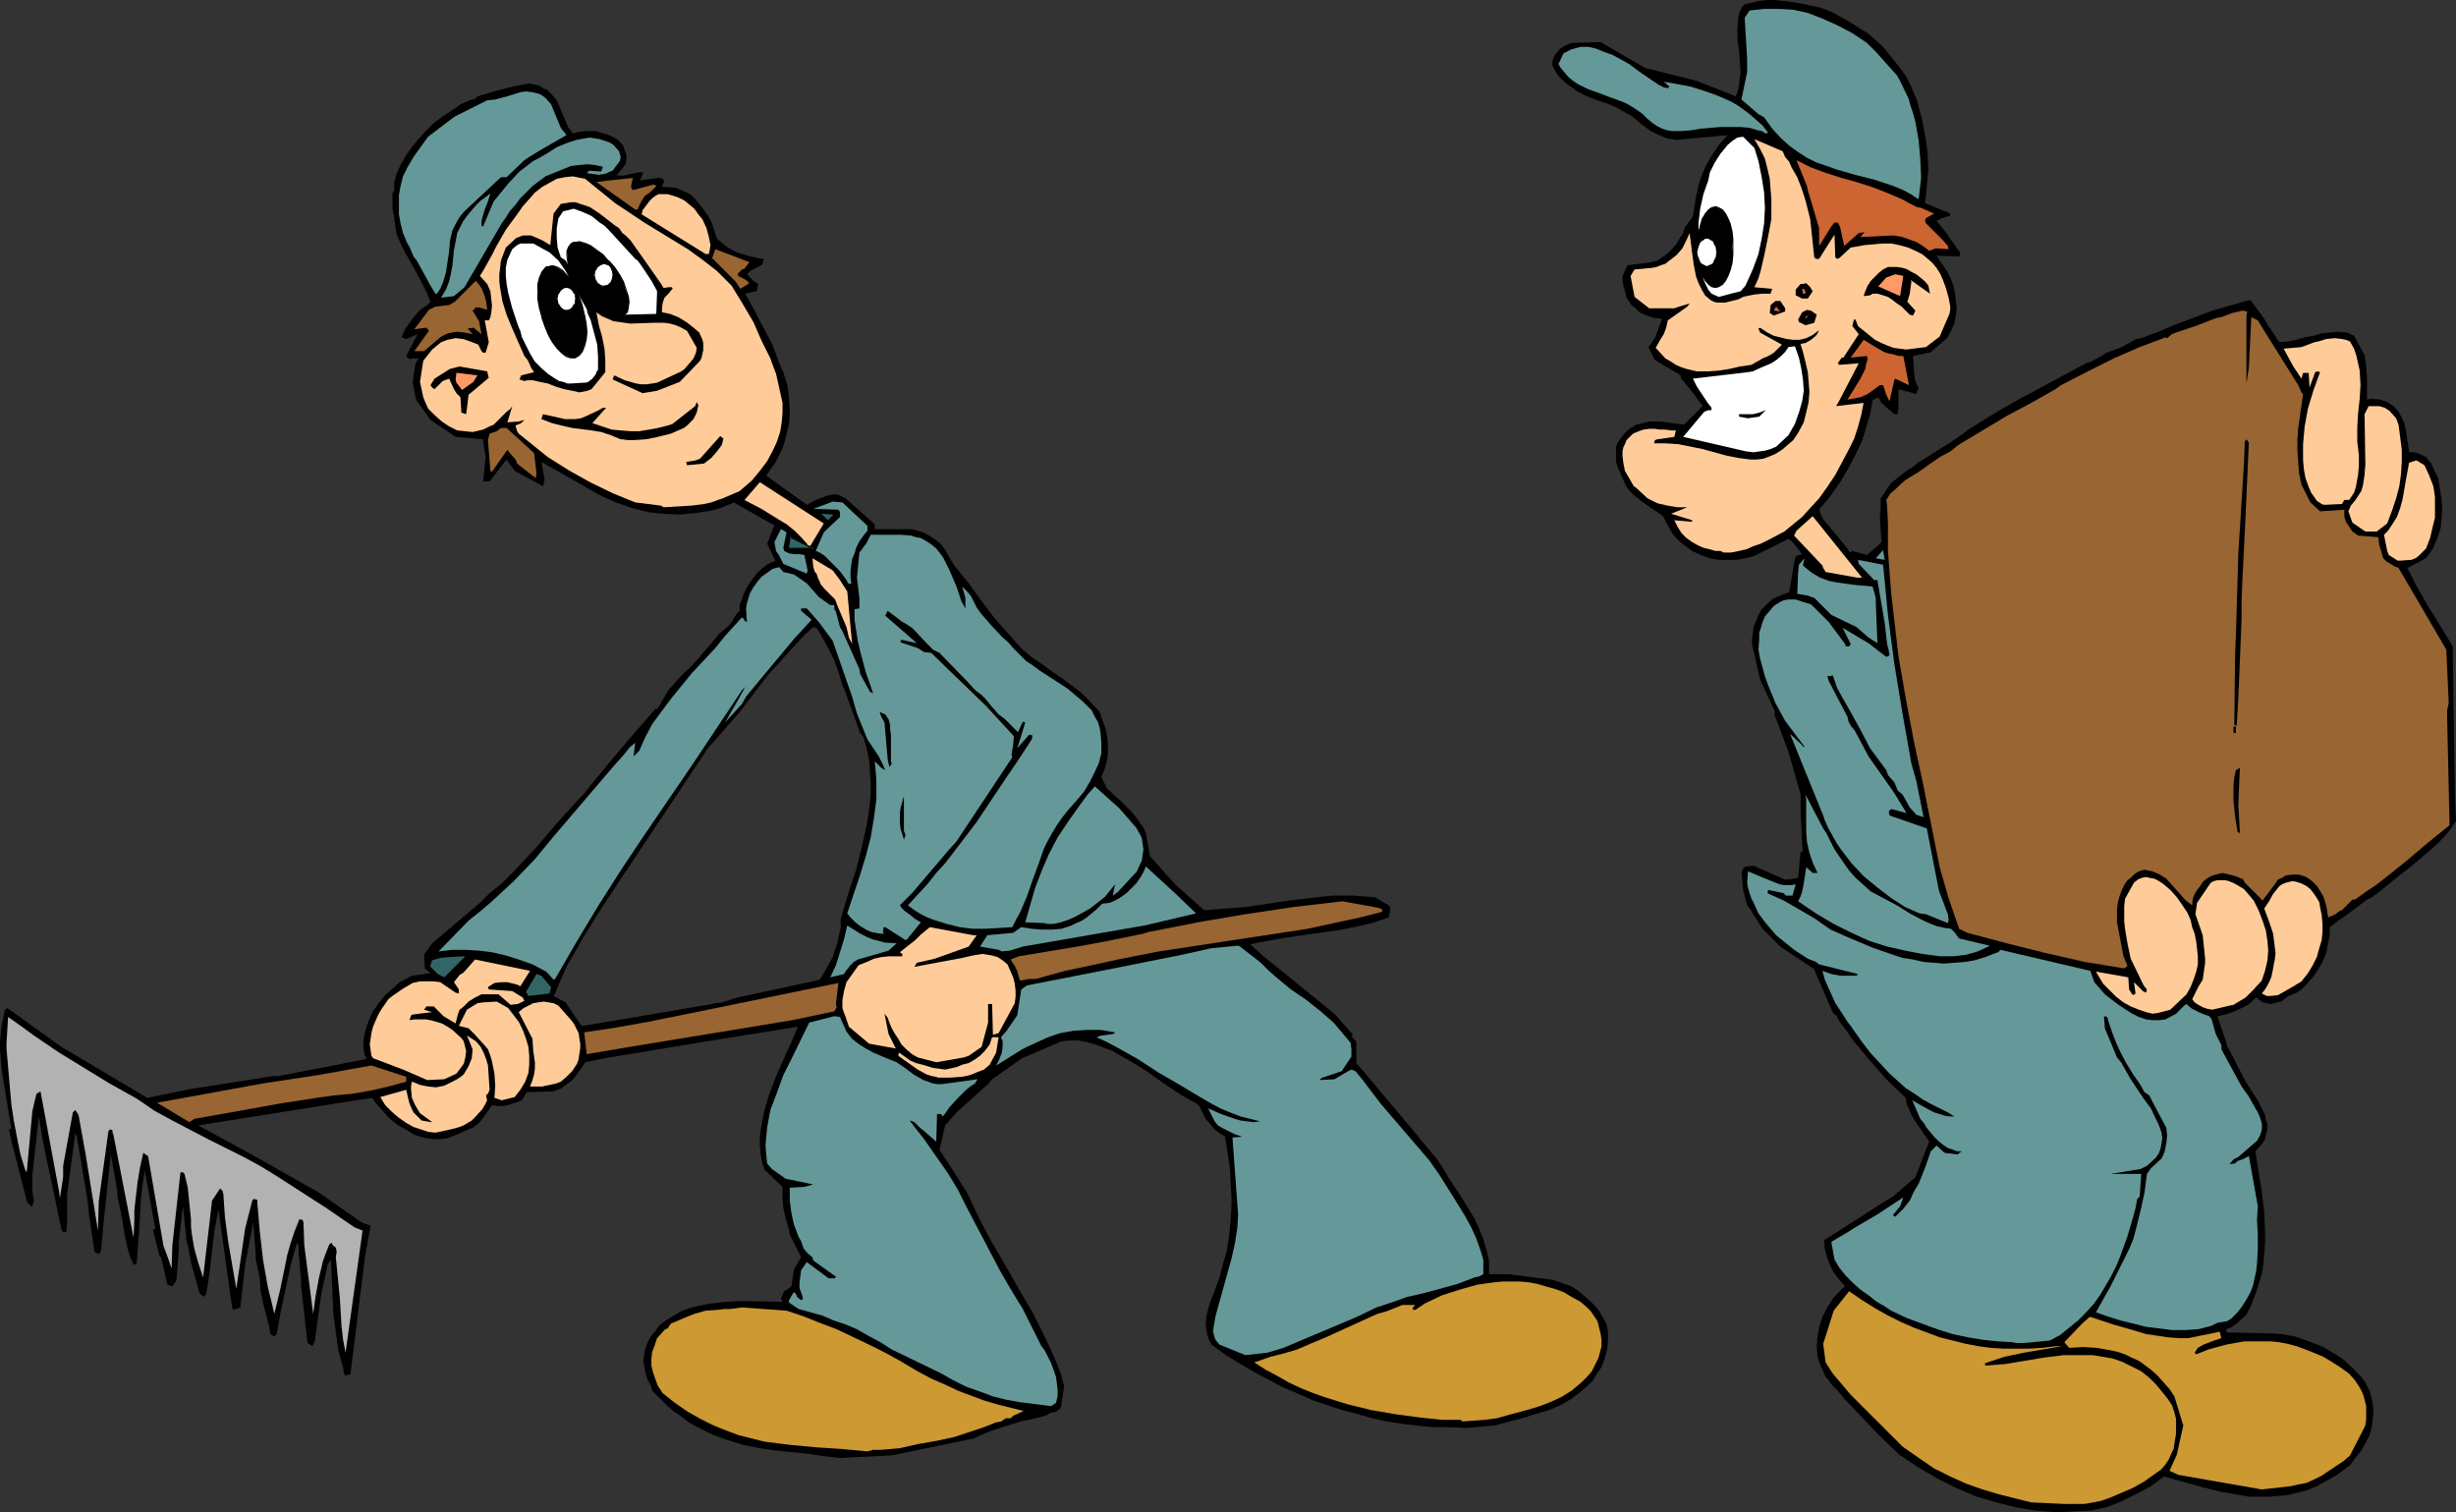 <?xml version="1.0" encoding="UTF-8" standalone="no"?>
<svg
   version="1.0"
   width="129.766mm"
   height="79.888mm"
   id="svg95"
   sodipodi:docname="Gardeners 2.wmf"
   xmlns:inkscape="http://www.inkscape.org/namespaces/inkscape"
   xmlns:sodipodi="http://sodipodi.sourceforge.net/DTD/sodipodi-0.dtd"
   xmlns="http://www.w3.org/2000/svg"
   xmlns:svg="http://www.w3.org/2000/svg">
  <rect width="100%" height="100%" fill="#333333" stroke="none"/>
  <sodipodi:namedview
     id="namedview95"
     pagecolor="#ffffff"
     bordercolor="#000000"
     borderopacity="0.25"
     inkscape:showpageshadow="2"
     inkscape:pageopacity="0.0"
     inkscape:pagecheckerboard="0"
     inkscape:deskcolor="#d1d1d1"
     inkscape:document-units="mm" />
  <defs
     id="defs1">
    <pattern
       id="WMFhbasepattern"
       patternUnits="userSpaceOnUse"
       width="6"
       height="6"
       x="0"
       y="0" />
  </defs>
  <path
     style="fill:#000000;fill-opacity:1;fill-rule:evenodd;stroke:none"
     d="m 410.14,301.941 -3.878,-0.323 -3.717,-0.646 -3.878,-0.969 -3.878,-1.131 -3.878,-1.616 -3.878,-1.939 -3.878,-2.262 -1.939,-1.292 -1.939,-1.292 -4.202,-4.039 -6.141,-6.462 -0.646,-0.646 -0.485,-0.646 -0.97,-1.131 -1.131,-1.131 -0.485,-0.808 -0.646,-0.646 -0.485,-1.131 -0.485,-0.969 -0.323,-0.969 -0.323,-0.969 -0.162,-2.1 0.162,-1.939 0.323,-1.939 0.646,-1.939 0.97,-1.939 1.131,-1.777 1.778,-1.939 0.646,-0.485 -1.778,-2.1 -0.646,-0.969 -0.485,-0.969 -0.646,-1.616 -0.485,-1.777 -0.162,-1.777 12.12,-7.754 1.616,-0.969 4.525,-3.877 2.424,-6.301 0.323,-0.808 -1.454,-2.1 -1.454,-2.1 -0.646,-1.131 -0.485,-1.131 -0.485,-1.131 -0.162,-1.131 -3.878,-3.716 -3.394,-3.877 -3.232,-3.877 -1.454,-2.1 -1.454,-1.939 -0.323,-0.808 -0.808,-0.646 -3.555,-8.239 -0.162,-0.485 -6.787,-4.523 -3.555,-3.554 -1.939,-3.069 -0.485,-0.808 -0.646,-0.808 -0.808,-3.069 -0.323,-3.554 0.485,-0.969 0.485,-0.162 1.454,-0.162 6.141,2.746 h 0.808 l 1.939,-0.323 0.485,-5.17 0.485,-0.162 -0.162,-1.131 -0.323,-6.947 v -3.231 l -2.424,-8.562 -2.747,-7.27 v -0.808 l -2.909,-6.301 -1.616,-7.108 v -1.131 l 0.162,-1.131 0.162,-1.131 0.485,-1.131 0.485,-1.292 0.646,-1.131 0.97,-0.969 1.293,-1.131 1.454,-0.646 1.778,-0.646 1.131,-6.785 0.323,-0.485 1.131,-0.323 -1.939,-2.423 -0.808,-0.646 -6.787,3.393 -1.778,0.485 -1.778,0.323 h -1.778 -1.778 l -1.778,-0.323 -1.778,-0.646 -1.778,-0.808 -1.778,-1.292 -1.131,-0.969 -0.97,-1.131 -0.646,-1.131 -0.646,-1.131 -0.646,-1.292 -1.131,-0.808 -1.454,-0.969 -1.616,-1.131 -1.616,-1.292 -0.646,-0.646 -0.808,-0.969 -0.97,-2.1 -0.808,-1.939 -0.323,-0.969 V 91.115 90.146 89.177 l 0.323,-0.808 0.485,-0.646 0.97,-1.292 1.131,-0.969 1.131,-0.646 1.293,-0.323 1.293,-0.323 h 1.131 1.131 l 2.424,0.323 2.262,0.323 3.717,-3.716 -1.616,-2.262 -2.747,-3.393 v -0.485 l -5.171,-3.069 -1.131,-2.262 -0.162,-0.323 1.293,-1.777 1.454,-3.877 -1.616,-0.162 -1.454,-0.485 -0.808,-0.323 -0.808,-0.485 -0.646,-0.646 -0.808,-0.646 -0.97,-1.454 -0.323,-1.292 -0.323,-1.131 -0.162,-1.131 v -0.646 l 0.162,-0.485 0.808,-1.777 1.131,-0.162 3.717,-0.485 1.131,-0.323 0.97,-0.646 1.131,-0.808 0.97,-0.969 0.808,-0.969 0.646,-1.131 0.646,-0.969 0.323,-1.131 1.454,-1.939 0.162,-0.323 0.323,-1.939 0.323,-2.1 0.485,-2.1 0.646,-2.1 0.97,-2.1 1.131,-1.939 1.454,-2.1 1.616,-1.777 -10.342,0.969 -0.808,-0.162 -0.97,-0.162 -1.616,-0.646 -1.616,-0.808 -1.778,-1.292 -1.131,-0.969 -0.97,-0.808 -0.97,-0.485 -1.939,-1.131 -1.939,-0.808 -1.939,-0.646 -2.101,-0.808 -1.939,-0.969 -0.808,-0.646 -0.97,-0.646 -0.97,-0.808 -0.97,-0.969 -0.323,-0.485 -0.485,-0.808 -0.485,-0.969 0.162,-1.131 0.323,-0.646 0.323,-0.485 0.808,-0.969 1.131,-0.646 1.131,-0.485 5.818,-0.162 8.888,5.17 10.342,2.585 7.757,3.069 0.485,-1.292 0.162,-1.131 0.323,-2.262 -0.162,-2.262 -0.162,-2.1 -0.323,-2.262 V 5.654 l 0.162,-2.1 0.323,-1.292 0.485,-0.969 0.646,-0.485 1.454,-0.323 1.454,-0.323 L 352.934,0 h 1.454 l 2.909,0.323 2.909,0.485 1.454,0.323 1.616,0.323 1.454,0.485 1.454,0.646 2.909,1.616 2.747,1.777 1.131,0.646 1.131,0.969 1.939,1.777 3.394,4.2 1.131,1.616 0.97,1.777 0.646,1.616 0.646,1.454 0.485,1.939 0.485,1.616 0.646,3.554 0.485,3.231 0.162,3.393 -0.646,6.785 3.878,1.616 0.485,0.162 0.323,0.162 0.323,0.323 v 0.162 l -0.162,0.162 -0.646,0.162 -0.97,0.323 -0.97,0.485 1.616,1.939 3.07,4.362 v 0.808 l -4.686,-0.162 1.293,1.939 0.808,1.131 0.808,1.616 0.485,1.454 0.323,1.454 0.162,1.454 0.162,1.454 -0.162,1.454 -0.323,1.616 -0.646,1.454 -0.808,1.454 -3.394,2.908 h -0.323 l -3.07,0.646 0.323,4.523 0.323,0.969 0.323,0.646 0.162,0.162 -0.485,1.292 -3.555,-0.969 v 4.039 l -0.162,0.969 h -0.485 -0.162 l -2.586,-2.262 -0.646,-1.131 -1.131,0.646 -0.485,2.746 -0.808,2.746 -0.808,2.585 -1.293,2.746 -1.454,2.746 -1.616,2.746 -1.939,2.746 -2.262,2.746 0.646,1.616 0.808,1.131 0.485,0.485 3.717,4.523 0.485,0.808 0.485,-0.323 2.909,0.808 2.262,-1.939 0.646,-0.646 -0.323,-5.17 0.162,-1.292 v -2.262 l 2.101,-3.069 3.07,-2.423 1.293,-0.808 0.97,-0.808 6.464,-4.039 2.586,-1.777 0.808,-0.646 2.262,-1.454 3.717,-2.262 4.202,-2.423 13.574,-7.27 0.97,-0.323 2.101,-1.131 0.97,-0.646 3.07,-1.131 2.909,-1.616 0.97,-0.162 3.878,-1.454 2.586,-1.131 2.586,-0.969 5.171,-1.939 2.747,-0.808 1.778,-0.485 2.101,-0.646 0.97,-0.162 2.747,3.716 0.646,1.131 1.939,2.908 0.162,0.323 0.323,0.323 1.778,-0.162 1.616,-0.323 1.616,-0.485 1.778,-0.323 1.616,-0.485 1.616,-0.162 1.778,-0.162 1.616,0.162 1.454,0.646 2.101,3.877 0.323,2.262 0.162,2.1 v 2.262 2.262 l 0.646,-0.162 h 0.646 l 1.454,0.162 1.293,0.485 1.293,0.808 0.97,1.131 0.646,1.131 0.485,1.131 0.323,1.292 0.323,2.1 0.323,2.423 h 0.808 l 0.808,0.162 0.808,0.323 0.97,0.485 0.485,0.646 0.485,0.485 0.485,1.131 0.485,0.969 0.485,0.969 0.323,2.1 0.323,1.939 0.162,2.1 -0.162,1.939 -0.162,1.939 -0.646,1.939 -0.808,1.939 -0.646,0.969 -0.808,1.131 -3.717,1.939 1.778,3.554 2.586,4.523 0.646,0.969 4.04,6.624 0.323,24.071 0.162,7.593 0.162,3.231 -1.454,2.1 -1.778,1.939 -1.939,1.777 -2.101,1.777 -2.101,1.777 -2.101,1.616 -4.202,3.393 -1.131,0.808 -0.97,0.485 -4.525,3.393 -1.454,0.969 -0.323,0.323 -1.131,0.808 v 1.454 l -0.323,1.777 -0.323,1.777 -0.646,1.616 -0.97,1.777 -1.131,1.616 -1.454,1.616 -0.808,0.808 -0.97,0.646 -1.616,0.646 -1.454,1.131 -2.101,0.485 -1.616,-0.323 -1.293,-0.969 -1.616,1.454 -1.616,0.808 -1.454,0.646 -1.454,0.485 -1.616,0.323 1.778,5.17 0.162,0.808 0.485,0.808 3.232,6.301 2.424,3.716 0.485,0.969 0.485,0.969 0.485,0.969 0.162,0.969 0.323,0.969 v 0.969 l -0.323,0.969 -0.162,0.969 -0.485,0.808 -1.454,1.616 0.646,4.039 0.646,4.039 0.485,4.2 0.162,4.039 v 2.1 l -0.162,1.939 -0.162,2.1 -0.323,2.1 -0.646,1.939 -0.646,2.1 -0.808,2.1 -0.97,1.939 -1.939,1.777 -1.131,0.808 -0.97,0.323 v 0.323 l 0.162,0.323 8.08,0.162 2.747,0.162 2.747,0.485 2.747,0.969 2.909,1.131 1.293,0.808 1.454,0.808 1.131,0.808 1.293,1.131 1.131,1.131 1.131,1.131 0.97,1.292 0.808,1.616 0.323,0.969 0.323,1.616 0.162,1.616 -0.162,1.616 -0.162,1.454 -0.485,1.616 -0.808,1.616 -0.808,1.454 -1.293,1.616 -0.97,1.292 -2.586,1.939 -4.04,2.262 -1.939,0.808 -1.939,0.485 -1.939,0.485 -1.778,0.162 -1.939,0.162 h -1.939 -1.939 l -1.939,-0.323 -3.717,-0.646 -3.878,-0.969 -7.595,-2.1 -2.586,1.939 -3.07,1.616 -2.909,1.454 -2.909,1.131 -1.454,0.323 -1.454,0.323 -6.302,0.323 z"
     id="path1" />
  <path
     style="fill:#cc9932;fill-opacity:1;fill-rule:evenodd;stroke:none"
     d="m 412.403,300.325 -6.787,-0.323 -3.232,-0.808 -3.232,-0.808 -3.232,-0.969 -3.232,-1.131 -3.232,-1.454 -3.232,-1.616 -3.07,-2.1 -1.616,-1.131 -1.616,-1.131 -4.202,-4.2 -4.04,-4.039 -2.101,-2.1 -1.778,-2.1 -1.778,-2.1 -1.454,-2.262 -0.485,-3.716 2.101,-6.624 3.07,-3.877 2.586,1.777 2.586,1.616 2.586,1.454 2.586,1.292 2.586,1.131 2.586,0.969 2.586,0.969 2.586,0.646 2.586,0.646 2.586,0.485 2.424,0.323 2.586,0.162 h 2.586 2.586 l 2.586,-0.162 2.586,-0.323 h 1.293 l -3.878,0.646 -3.717,0.646 -3.878,0.808 -1.939,0.646 -1.939,0.646 v 0.485 l 4.04,-0.323 3.878,-0.646 3.878,-0.646 3.878,-0.485 h 1.939 1.939 1.939 l 1.939,0.323 1.939,0.323 1.939,0.646 1.939,0.969 1.939,0.969 1.616,1.292 1.293,1.292 2.262,2.746 0.97,1.454 0.485,1.454 0.323,1.292 v 1.292 1.616 l -0.323,1.939 -0.162,1.131 -0.485,0.969 -0.485,1.131 -0.646,0.969 -0.808,0.969 -1.131,0.808 -1.131,0.808 -1.131,0.808 -1.131,0.646 -1.131,0.646 -2.262,0.969 -2.262,0.969 -1.778,0.646 -1.616,0.323 -1.778,0.323 h -1.778 -1.293 z"
     id="path2" />
  <path
     style="fill:#cc9932;fill-opacity:1;fill-rule:evenodd;stroke:none"
     d="m 451.671,297.417 -16.645,-2.908 -1.778,-0.808 1.454,-3.231 1.293,-5.816 -1.778,-5.816 -0.97,-1.454 -1.293,-1.454 -1.131,-1.292 -1.293,-1.131 -1.293,-0.969 -1.131,-0.808 -1.454,-0.646 -1.293,-0.646 -1.454,-0.485 -1.454,-0.323 -2.747,-0.485 -2.747,-0.162 -2.747,0.162 -0.97,-1.131 3.555,-3.716 1.454,-1.292 h 0.323 l 4.363,1.454 4.525,1.292 2.101,0.646 2.262,0.323 2.101,0.323 2.262,0.162 h 1.778 l 4.04,-0.808 2.262,-0.485 0.323,1.292 -1.454,0.485 -2.101,0.808 -1.131,0.646 -0.646,0.969 0.323,0.323 2.424,-0.969 3.555,-0.969 1.778,-0.323 1.778,-0.323 h 1.778 1.778 1.778 l 1.616,0.162 1.778,0.323 1.778,0.485 1.778,0.646 1.616,0.646 1.939,0.808 1.616,0.969 1.778,1.131 1.778,1.292 1.131,1.292 0.97,1.454 0.646,1.292 0.323,1.131 0.323,1.292 v 1.292 1.292 l -0.162,1.292 -3.07,5.977 -1.293,1.131 -1.454,0.969 -1.454,0.969 -1.454,0.969 -1.616,0.808 -1.454,0.646 -1.616,0.323 -1.454,0.323 z"
     id="path3" />
  <path
     style="fill:#000000;fill-opacity:1;fill-rule:evenodd;stroke:none"
     d="m 321.099,267.853 v -0.646 -1.454 l -0.323,-1.454 -1.454,-2.585 -1.293,-1.454 -1.454,-1.292 -1.293,-1.131 -1.454,-0.969 -3.717,-1.292 -8.888,-1.131 h -3.878 v -1.292 -1.454 l -0.485,-2.1 -0.646,-2.1 -0.808,-2.1 -0.97,-2.1 -1.293,-2.1 -1.293,-2.1 -2.747,-4.2 -1.131,-1.939 -0.97,-1.454 -0.808,-0.969 -2.586,-3.069 -0.485,-0.646 -11.15,-13.247 -1.131,-1.292 v -4.362 l -0.97,-0.969 0.323,-0.323 -3.717,-4.2 -14.544,-11.793 -2.262,-2.1 3.394,-0.646 3.555,-0.646 3.394,-0.485 3.394,-0.485 3.555,-0.485 3.394,-0.646 3.555,-0.808 3.394,-1.131 0.323,-1.616 v -0.323 l -0.323,-0.485 -2.747,-1.616 -2.101,-0.162 -2.262,-0.162 h -4.202 l -4.363,0.485 -4.202,0.485 -8.565,1.292 -4.202,0.323 -4.202,0.323 -5.818,-5.17 -5.01,-5.654 -0.808,-4.523 -0.485,-1.131 -0.808,-1.131 -0.808,-1.131 -0.97,-1.131 -2.101,-2.1 -1.131,-0.969 -0.97,-0.969 -0.485,-0.323 -1.131,-2.423 0.646,-1.454 0.323,-1.292 0.323,-1.454 v -1.292 -1.454 l -0.162,-1.292 -0.323,-1.454 -0.485,-1.292 -0.646,-1.939 -1.939,-2.1 -1.778,-1.777 -1.939,-1.454 -1.939,-1.454 -1.939,-1.292 -1.939,-1.454 -1.939,-1.292 -1.778,-1.454 -0.646,-0.646 -5.171,-5.816 -2.586,-3.393 -2.424,-3.393 -2.909,-3.554 -0.808,-1.292 -0.646,-1.131 -0.646,-1.131 -0.485,-0.646 -0.646,-0.646 -1.616,-1.131 -1.454,-0.808 -1.616,-0.485 -0.808,-0.162 h -0.808 -6.464 v -0.969 l -5.818,-5.17 -0.646,-0.323 -0.646,-0.323 -0.646,-0.162 h -0.646 l -1.293,0.323 -1.293,0.485 -0.808,0.323 -1.778,0.969 -0.646,-0.485 -7.434,-5.331 0.808,-1.292 0.97,-1.292 0.646,-1.292 0.646,-1.292 0.485,-1.292 0.323,-1.292 0.646,-2.585 0.162,-2.585 -0.162,-2.585 -0.323,-2.585 -0.808,-2.585 -0.808,-1.777 -1.293,-3.554 -1.778,-3.393 -1.778,-3.393 -1.939,-3.554 0.646,-0.162 1.293,-0.323 h 0.323 l 0.323,-1.454 -0.97,-0.646 -1.293,-1.292 0.646,-0.646 2.424,-1.292 0.323,-1.131 -1.131,-0.162 -2.101,-0.485 -2.101,-0.646 -0.97,-0.485 -1.131,-0.646 -0.97,-0.808 -0.97,-0.808 -0.485,-1.454 -0.485,-1.616 v 57.351 l 1.616,-0.485 2.747,-1.131 6.787,3.877 1.293,0.646 -1.454,3.716 1.616,3.393 -1.454,0.646 -1.293,0.969 -0.97,0.969 -0.97,1.292 -0.808,1.131 -0.646,1.292 -0.485,1.292 -0.485,1.292 v 1.131 l -0.646,0.646 -0.485,0.808 -0.485,0.808 -0.485,0.646 -1.939,1.616 -1.454,1.777 v 20.194 l 5.494,-6.301 5.818,-7.593 2.101,-2.262 2.747,-3.069 2.262,-2.423 1.778,-1.616 0.808,0.323 1.293,2.262 1.131,2.1 0.97,1.939 0.808,2.262 0.808,2.746 0.485,0.969 0.323,0.969 2.747,7.593 0.646,0.808 0.646,2.262 0.485,2.262 0.162,2.1 0.162,2.262 v 2.1 l -0.162,2.262 -0.323,2.262 -0.323,2.1 -0.97,4.362 -1.131,4.523 -1.454,4.362 -1.293,4.362 -0.323,1.131 v 1.616 l -0.323,1.454 -0.323,1.616 -0.485,1.454 -0.485,1.454 -0.808,1.454 -0.808,1.454 -0.97,1.616 -16.483,3.554 -3.07,0.969 -1.454,0.162 -0.485,0.162 v 7.27 l 17.13,-2.746 -1.454,3.393 -1.616,3.554 -1.454,3.393 -1.293,3.393 -0.97,3.393 -0.323,1.616 -0.323,1.777 -0.162,1.616 v 1.777 l 0.162,1.616 0.323,1.777 0.323,0.808 0.162,0.485 3.555,3.393 v 2.1 l 0.162,2.1 0.485,2.1 0.323,1.131 0.323,1.131 0.162,0.969 2.262,4.523 -1.454,2.423 -0.485,3.393 -0.485,0.323 -0.97,0.646 -0.646,1.454 0.323,0.646 -8.08,-0.162 -3.07,0.162 -2.909,0.323 v 26.171 l 3.07,1.131 3.232,0.969 3.232,0.646 3.394,0.485 3.232,0.323 3.232,0.323 3.07,0.485 3.07,0.323 10.181,-0.485 16.483,-3.393 2.101,-0.969 1.616,-0.646 5.656,-1.777 3.717,-0.808 1.616,-0.485 0.646,-0.485 1.131,-0.162 0.97,-0.808 0.646,-4.362 -0.646,-2.423 -0.97,-2.423 -0.97,-2.262 -1.131,-2.423 -2.424,-4.847 -2.747,-4.685 -2.747,-4.847 -2.747,-4.685 -2.586,-4.847 -2.262,-4.847 -0.485,-0.808 -2.424,-3.877 -1.616,-2.423 -1.131,-1.777 1.131,-4.847 2.262,-2.585 6.464,-5.816 0.646,-0.808 5.979,-4.2 7.918,-3.393 1.616,-0.162 h 1.778 l 1.616,0.323 1.778,0.485 1.616,0.646 1.778,0.646 1.616,0.969 1.778,0.969 3.394,2.1 3.394,2.423 3.394,2.262 3.394,1.939 0.323,0.323 1.293,2.585 1.939,2.262 1.939,1.292 0.485,3.231 0.485,3.231 0.162,3.231 0.162,3.231 -0.162,3.393 -0.323,3.231 -0.485,3.231 -0.97,3.393 -0.485,1.939 -0.646,1.777 -1.454,3.877 -0.485,1.939 -0.162,1.939 0.162,0.969 0.162,0.969 0.323,0.969 0.485,0.969 2.909,2.1 2.909,1.777 2.747,1.616 3.07,1.616 2.747,1.454 3.07,1.292 2.909,1.292 2.909,0.969 2.909,0.969 3.07,0.808 2.909,0.808 2.909,0.646 3.07,0.485 2.909,0.323 2.909,0.323 h 3.07 l 3.878,0.162 3.717,-0.323 1.939,-0.162 1.778,-0.485 1.778,-0.485 1.939,-0.485 4.202,-1.292 1.131,-0.323 1.131,-0.485 1.131,-0.485 2.262,-1.292 2.101,-1.616 2.101,-1.939 0.646,-1.131 1.131,-1.616 0.646,-1.777 0.485,-1.777 z"
     id="path4" />
  <path
     style="fill:#000000;fill-opacity:1;fill-rule:evenodd;stroke:none"
     d="M 142.208,101.939 V 44.588 l -0.808,-1.454 -1.131,-1.616 -1.131,-1.454 -1.293,-1.292 -2.909,-1.292 -2.747,-0.162 0.485,-1.292 -0.646,-0.485 h -0.808 l -3.394,0.485 0.646,-1.616 h -0.97 l -2.909,0.646 h -1.454 l 1.778,-2.262 0.162,-0.969 v -0.969 l -0.323,-0.808 -0.323,-0.969 -0.97,-1.131 -1.131,-0.646 -1.131,-0.485 -1.131,-0.323 -1.131,-0.323 h -1.131 -1.131 l -1.131,0.162 -1.131,0.323 -0.97,-1.292 -2.262,-5.331 -0.646,-0.808 -0.646,-0.646 -0.646,-0.646 -0.808,-0.323 -0.646,-0.485 -0.646,-0.162 -0.808,-0.162 -0.646,-0.162 -3.232,0.646 -3.232,0.808 -2.747,0.808 -1.131,0.323 -0.485,0.485 -1.131,0.323 -1.778,0.808 -1.616,1.131 -1.939,1.292 -1.778,1.292 -1.616,1.616 -1.454,1.616 -1.454,1.777 -1.131,1.616 -0.97,1.777 -0.808,1.777 -0.485,1.777 v 1.777 l -0.323,0.162 v 3.231 l 0.323,1.616 0.162,1.292 0.323,2.1 0.808,1.939 0.97,1.939 1.131,1.939 2.101,3.877 0.97,1.939 0.808,1.939 -0.646,0.646 -0.97,0.646 -0.808,0.646 -1.293,1.616 -1.293,1.777 -0.808,1.777 0.97,0.323 2.262,-0.969 -2.262,4.362 0.646,0.646 0.808,-0.162 h 0.97 l -0.646,1.292 -0.485,3.554 0.646,3.393 2.909,4.039 5.01,3.393 5.494,0.485 v 0.323 l 0.485,3.231 -0.485,4.847 h 1.293 l 3.394,-4.362 0.323,0.485 1.293,1.777 5.656,3.069 0.323,-1.292 -0.646,-3.554 8.565,4.847 3.07,1.777 3.232,1.454 3.232,1.131 3.232,0.808 3.07,0.323 3.232,0.162 3.232,-0.323 z"
     id="path5" />
  <path
     style="fill:#000000;fill-opacity:1;fill-rule:evenodd;stroke:none"
     d="m 142.208,148.466 v -20.194 l -2.909,3.393 -1.454,1.616 -1.454,1.292 -1.616,1.777 -1.293,1.454 -2.262,3.877 -0.162,-0.323 -5.494,6.301 -4.202,5.008 -2.262,2.746 -0.97,1.131 -0.97,1.292 -0.97,1.131 -0.485,0.485 -0.323,0.323 -4.525,5.008 -3.717,4.362 -2.262,2.423 -2.262,2.423 -2.424,2.423 -2.586,2.1 -1.778,1.777 -9.534,8.078 -1.616,2.262 0.162,2.746 1.131,0.969 -3.717,0.485 -2.424,1.292 -1.454,1.292 -1.454,1.292 -1.293,1.616 -1.293,1.777 -0.97,2.423 -0.646,2.262 -0.162,1.292 v 1.131 l 0.162,1.131 0.485,1.131 -17.614,3.393 h -0.97 l -16.483,2.585 -2.424,0.485 -6.302,1.292 -17.13,-10.178 -10.827,-7.754 -0.485,0.323 -0.323,1.616 -0.323,1.616 L 0,207.917 v 1.616 l 0.323,4.039 0.646,3.877 0.646,4.039 0.646,3.877 -0.485,0.162 0.485,2.262 0.808,3.069 2.101,8.239 0.162,0.808 0.808,0.969 h 0.323 l 0.323,-1.131 -0.323,-1.777 v -1.939 -1.292 l 1.293,-11.793 0.646,4.039 0.808,4.039 1.778,8.239 0.162,0.969 1.131,5.331 0.323,0.485 h 0.646 l 0.162,-1.939 v -5.654 l 1.616,-12.116 0.323,0.646 2.101,12.44 0.323,3.069 1.131,7.593 0.808,0.323 0.485,-0.646 0.485,-5.654 1.454,-13.57 1.293,7.27 v 0.969 l 0.323,1.454 0.646,3.231 0.485,3.069 0.646,2.908 0.485,1.616 0.646,1.454 h 0.485 l 0.162,-0.485 0.485,-6.301 0.323,-5.977 0.323,-2.908 0.485,-3.069 2.101,11.632 -0.485,0.162 1.293,5.17 0.323,0.323 1.293,5.493 0.97,0.323 0.808,-1.131 0.485,-6.139 v -1.616 l 0.808,-7.108 0.646,5.816 v 0.808 l 0.485,1.777 0.485,2.746 1.454,5.331 0.323,0.969 0.808,0.646 0.485,-0.646 0.646,-4.2 0.485,-4.2 0.485,-4.2 0.808,-4.2 2.424,17.448 0.323,2.1 0.162,0.485 1.454,-0.485 0.485,-4.2 0.485,-4.362 0.808,-4.2 0.808,-4.2 0.485,6.301 v 0.969 l 0.808,3.877 0.162,2.423 0.485,2.423 1.293,5.008 0.162,1.292 0.808,0.485 0.485,-0.485 0.808,-4.523 0.97,-4.523 0.97,-4.523 1.293,-4.685 0.323,0.646 v 0.969 l 0.485,5.816 v 0.969 l 1.293,11.632 0.97,0.646 0.485,-0.969 1.293,-9.37 1.293,-5.977 0.646,-0.969 0.485,10.824 0.97,7.27 0.97,3.393 0.162,1.131 0.162,0.485 1.131,-0.162 0.808,-6.462 2.101,-16.963 1.131,-6.301 -1.778,-0.646 -8.565,-5.977 -13.413,-7.593 -10.666,-5.816 31.512,-5.008 3.232,-0.485 0.323,0.485 0.323,0.485 1.454,1.616 1.454,1.616 1.616,1.292 0.97,0.485 0.808,0.485 1.293,0.808 1.293,0.485 1.454,0.323 1.293,0.162 h 1.293 l 1.293,-0.162 1.293,-0.485 1.293,-0.485 0.97,-0.485 1.616,-0.646 1.131,-0.808 0.97,-1.131 1.778,-2.585 1.131,0.162 h 1.131 l 0.97,-0.162 0.485,-0.162 0.485,-0.162 1.778,-0.646 0.97,-1.616 5.333,-0.162 0.808,-0.323 0.808,-0.323 0.808,-0.646 0.97,-0.646 0.808,-0.808 0.646,-0.969 0.646,-0.808 0.646,-0.969 0.162,-0.323 3.878,-0.808 21.493,-3.554 v -7.27 l -0.97,0.162 -18.099,3.069 -6.787,1.131 -0.323,-0.162 -3.07,-4.523 -2.424,-1.292 0.323,-0.485 1.131,-2.746 1.293,-2.908 1.616,-2.746 1.616,-2.908 3.555,-5.654 3.717,-5.654 17.453,-26.171 0.646,-0.808 z"
     id="path6" />
  <path
     style="fill:#000000;fill-opacity:1;fill-rule:evenodd;stroke:none"
     d="m 142.208,286.432 v -26.171 l -1.939,0.323 -2.101,0.485 -1.939,0.646 -1.939,1.131 -1.293,0.808 -1.293,0.969 -0.808,1.131 -0.97,1.131 -0.646,1.292 -0.485,1.292 -0.162,1.131 -0.162,1.292 0.485,2.423 0.323,1.131 0.646,1.131 0.323,1.131 1.454,1.454 1.454,1.454 1.293,1.131 1.616,1.131 1.454,1.131 1.454,0.808 1.616,0.808 z"
     id="path7" />
  <path
     style="fill:#cc9932;fill-opacity:1;fill-rule:evenodd;stroke:none"
     d="m 173.235,289.824 -5.171,-0.485 -5.01,-0.323 -5.171,-0.485 -2.586,-0.323 -2.586,-0.323 -2.586,-0.646 -2.586,-0.646 -2.586,-0.969 -2.424,-0.969 -2.586,-1.292 -2.586,-1.454 -2.586,-1.777 -2.424,-1.939 -0.97,-1.454 -0.485,-1.292 -0.485,-1.454 -0.323,-1.292 v -1.454 l 0.162,-1.292 0.485,-1.292 0.485,-1.454 1.616,-1.777 0.485,-0.162 0.646,-0.969 3.07,-1.292 1.616,-0.646 1.131,-0.323 1.131,-0.323 2.424,-0.162 1.293,-0.162 h 1.131 l 2.424,-0.323 8.888,0.646 3.394,1.131 3.232,1.292 3.394,1.292 3.07,1.454 3.394,1.616 3.232,1.616 3.232,1.777 3.232,1.939 2.747,1.454 2.586,1.131 2.747,1.292 2.586,0.969 2.586,0.969 2.747,0.808 2.586,0.646 2.586,0.646 -2.101,0.969 -0.485,0.485 h -0.97 l -0.97,0.646 -0.97,0.162 -2.424,0.969 -5.818,1.939 -3.717,0.808 -3.717,0.646 -3.555,0.808 -1.778,0.162 -1.939,0.162 h -1.616 z"
     id="path8" />
  <path
     style="fill:#cc9932;fill-opacity:1;fill-rule:evenodd;stroke:none"
     d="m 291.688,283.524 h -3.717 l -4.525,-0.485 -4.848,-0.646 -4.686,-0.808 -4.686,-1.131 -4.686,-1.454 -2.262,-0.808 -2.424,-0.969 -2.424,-1.131 -2.262,-1.292 -2.424,-1.292 -2.262,-1.454 3.232,-1.131 2.586,-0.646 2.747,-0.808 2.586,-1.131 2.747,-1.131 5.333,-2.423 5.333,-2.423 1.778,-0.485 3.232,-1.292 h 2.586 l -0.485,0.485 v 0.485 h 0.485 l 0.97,-0.646 0.97,-0.646 3.394,-1.616 3.555,-1.131 3.394,-0.969 3.394,-0.485 1.778,-0.162 h 1.778 1.616 l 1.778,0.162 1.778,0.323 1.616,0.485 1.778,0.485 1.778,0.646 1.616,0.969 1.778,0.969 1.131,0.969 0.97,0.969 0.646,0.969 0.646,0.969 0.323,1.292 0.323,1.292 0.162,1.131 v 1.292 l -0.323,1.292 -0.323,1.131 -0.646,1.292 -0.646,1.292 -0.97,1.131 -0.97,0.969 -1.131,0.969 -0.97,0.808 -2.101,1.292 -2.101,0.969 -2.101,0.808 -2.101,0.646 -4.202,1.131 -2.262,0.646 -2.424,0.323 -2.262,0.162 -2.262,0.162 z"
     id="path9" />
  <path
     style="fill:#659999;fill-opacity:1;fill-rule:evenodd;stroke:none"
     d="m 208.625,280.616 -2.586,-0.323 -2.586,-0.323 -2.586,-0.485 -2.586,-0.646 -2.586,-0.969 -2.747,-0.969 -2.586,-1.292 -2.586,-1.454 -9.696,-4.685 -2.262,-1.454 -2.424,-1.292 -2.262,-1.292 -2.262,-0.969 -2.424,-0.808 -2.262,-0.969 -4.686,-1.292 -1.939,-1.292 v -0.485 l 0.97,-1.616 0.485,0.485 0.162,0.485 0.808,0.646 0.323,-0.162 v -0.485 l -0.646,-1.777 v -0.969 l 0.323,-2.585 1.131,-1.616 4.363,3.231 h 1.293 l 0.162,-0.323 -4.525,-3.231 -0.162,-0.646 -0.97,-0.808 -0.808,-0.969 -0.485,-1.454 -0.485,-0.808 -0.485,-1.292 -0.485,-1.292 -0.485,-2.262 -0.323,-2.423 v -2.585 l 2.909,-0.162 1.778,-0.485 -5.494,-1.131 -2.747,-1.939 -0.97,-1.131 -0.162,-1.777 -0.162,-1.777 0.162,-1.777 0.162,-1.777 0.323,-1.777 0.323,-1.777 1.293,-3.393 1.293,-3.554 1.778,-3.554 3.394,-6.947 5.01,-1.292 1.131,0.162 1.293,2.908 0.485,0.646 0.646,0.808 1.454,1.131 1.293,0.808 1.454,0.808 3.07,1.292 1.616,0.646 1.454,0.969 1.939,1.454 1.939,1.131 0.97,0.323 0.808,0.323 0.97,0.162 h 0.97 l 7.11,-0.969 -0.485,0.808 -0.97,0.646 -0.808,0.646 -1.778,1.777 -1.616,1.777 -0.646,0.969 -0.646,0.808 -0.323,-0.485 h -0.808 l -0.162,5.493 -3.394,-2.908 -0.97,-0.969 -0.97,-0.323 2.909,3.716 4.848,6.947 1.939,3.231 1.616,3.231 3.394,6.462 3.394,6.462 1.778,3.069 1.939,3.231 0.646,0.969 3.878,7.754 0.646,0.808 1.293,2.585 0.485,1.292 0.485,1.454 0.162,1.131 0.162,1.454 v 1.292 l -0.323,1.292 -0.97,0.646 z"
     id="path10" />
  <path
     style="fill:#659999;fill-opacity:1;fill-rule:evenodd;stroke:none"
     d="m 248.702,270.6 -5.171,-2.1 -0.808,-0.969 -0.323,-0.969 -0.162,-0.808 0.485,-2.908 0.808,-2.908 0.808,-2.908 0.808,-2.908 0.808,-2.908 0.646,-2.908 0.485,-3.069 0.162,-2.746 -1.131,-15.347 1.939,-0.162 -1.454,-0.485 -0.646,-0.323 -0.646,-0.323 -0.646,-0.323 -0.646,-0.323 -0.808,-0.485 -0.646,-0.808 -1.293,-2.585 2.586,1.131 2.747,0.969 1.131,0.323 1.293,0.162 1.293,0.162 1.293,-0.162 -1.939,-0.485 -1.939,-0.485 -2.101,-0.808 -1.939,-0.808 -2.101,-1.131 -1.939,-1.131 -4.04,-2.423 -4.202,-2.423 -4.202,-2.746 -4.04,-2.262 -2.101,-1.131 -2.101,-0.969 0.97,-0.323 2.424,-0.323 0.323,-0.323 -2.909,-0.485 h -2.747 l -2.586,0.162 -2.747,0.485 -1.939,0.646 -0.808,0.323 -3.878,1.777 -0.97,0.485 -5.171,3.231 0.323,-0.646 0.323,-0.646 0.485,-1.292 0.162,-1.131 v -1.131 l -0.323,-0.808 1.131,-1.292 2.101,-3.069 0.808,-5.17 1.131,-0.808 14.867,-2.908 16.16,-3.231 5.818,-1.292 5.01,-0.485 h 0.485 l 3.555,2.746 0.808,0.646 1.454,1.454 1.454,1.292 2.909,2.423 1.616,1.131 1.454,0.969 3.07,2.423 2.586,2.262 3.394,4.039 0.162,1.292 v 1.454 l -1.939,2.908 -3.878,1.292 -0.646,0.485 3.07,-0.162 2.747,-1.616 0.646,-0.323 0.808,0.323 1.454,1.777 3.555,4.685 9.696,11.309 1.939,2.746 2.747,4.362 2.586,4.2 1.131,2.1 0.97,2.1 0.808,2.262 0.646,2.1 v 2.908 l -0.97,0.485 -0.808,0.162 -3.394,1.292 -6.464,1.777 -2.101,0.485 -1.454,0.323 -2.262,0.808 -3.878,1.292 -4.04,1.939 -14.544,6.139 -3.232,0.969 z"
     id="path11" />
  <path
     style="fill:#b2b2b2;fill-opacity:1;fill-rule:evenodd;stroke:none"
     d="m 69.003,270.115 -0.485,-2.585 -0.323,-2.746 -0.323,-5.493 -0.808,-8.239 0.162,-1.131 -0.162,-0.808 -0.646,-0.485 -0.162,-0.485 -0.485,0.323 -0.646,1.616 -0.646,1.777 -0.808,3.393 -0.646,3.554 -0.485,3.554 -1.778,-13.732 -0.162,-4.523 -0.162,-0.485 -0.646,-0.162 -0.97,2.423 -0.808,2.423 -0.646,2.262 -0.485,2.423 -0.97,4.685 -1.131,4.685 -0.646,-2.746 -0.646,-2.585 -0.485,-2.746 -0.485,-2.746 -0.646,-5.654 -0.485,-5.654 v -0.646 l -0.646,-0.162 -0.323,0.162 -1.454,5.654 -1.778,12.116 -0.808,-4.685 -0.808,-4.685 -0.646,-4.847 -0.162,-2.262 -0.162,-2.423 -0.162,-0.646 -0.485,-0.485 -1.616,2.423 -1.778,15.347 -0.97,-2.908 -0.808,-2.908 -0.485,-2.908 -0.162,-1.454 v -1.454 l -0.646,-6.301 -0.646,-2.746 -0.323,-0.323 h -0.485 l -1.616,14.54 -0.162,4.685 -0.646,-1.939 -0.97,-2.585 -3.07,-17.932 -0.97,-0.646 -0.323,1.454 -0.323,1.454 -0.485,2.908 -0.162,1.454 -0.162,1.292 -0.323,2.908 v 0.969 1.131 l -0.162,3.393 -4.04,-20.679 -0.162,-0.323 v -0.485 l -0.485,-0.162 -0.323,0.323 -1.939,14.055 -0.162,5.816 -2.424,-15.024 -1.454,-8.078 -0.646,-0.969 -0.485,0.485 -1.939,10.662 v 2.262 l -0.646,4.2 -0.162,-1.292 -3.717,-20.032 -0.808,0.485 -0.808,3.393 -1.131,12.278 -0.323,-0.485 -0.97,-3.231 -0.646,-3.231 -0.646,-3.393 -0.485,-3.231 -0.97,-11.147 v -1.131 l 0.323,-5.17 2.747,1.939 2.424,1.777 5.01,3.393 5.01,3.069 5.01,3.069 5.494,3.069 3.555,2.423 3.555,1.939 7.11,3.716 7.11,3.554 3.555,1.939 3.394,2.1 9.534,6.139 5.656,3.877 1.616,0.646 z"
     id="path12" />
  <path
     style="fill:#659999;fill-opacity:1;fill-rule:evenodd;stroke:none"
     d="m 401.899,268.015 -2.909,-0.162 -3.07,-0.323 -2.909,-0.485 -3.07,-0.646 -3.07,-0.969 -3.07,-1.131 -3.07,-1.131 -3.07,-1.454 -1.454,-0.969 -1.454,-0.808 -1.616,-1.292 -1.616,-1.131 -1.454,-1.292 -1.454,-1.454 -1.293,-1.616 -0.97,-1.616 -0.646,-3.554 3.555,-2.1 0.97,-0.646 4.686,-2.746 5.171,-3.393 -0.646,1.777 -1.454,1.777 0.485,0.323 1.616,-1.616 1.293,-1.616 0.808,-1.777 0.97,-1.616 1.293,-3.231 1.131,-3.231 1.131,-1.131 1.616,1.454 2.586,0.323 0.808,-0.646 h -0.97 l -0.808,-0.323 -0.97,-0.323 -0.97,-0.646 -0.97,-0.808 -0.808,-0.808 -0.808,-0.969 -0.808,-0.969 -0.323,-0.646 -0.808,-0.969 -1.616,-3.716 2.262,1.292 2.101,1.131 1.131,0.323 0.97,0.323 0.97,0.162 h 0.97 l -1.293,-0.808 -1.616,-0.808 -1.616,-0.808 -1.778,-0.969 -1.616,-1.131 -1.778,-1.131 -1.616,-1.454 -1.616,-1.454 -3.878,-4.2 -1.616,-2.1 -1.939,-2.746 -0.323,-0.485 -0.646,-0.808 -1.131,-1.777 -1.293,-1.939 -2.101,-4.685 -0.485,-1.777 1.778,0.646 1.778,0.323 h 1.616 1.616 l 0.323,-0.323 -7.757,-1.939 -0.646,-0.485 -1.616,-0.646 -2.747,-1.777 -3.394,-2.746 -0.323,-0.323 -1.939,-2.262 -1.454,-1.939 -0.97,-2.1 -0.485,-0.969 -0.323,-0.969 -0.323,-1.131 -0.162,-0.969 0.162,-2.262 3.07,1.292 1.616,0.646 1.616,0.646 0.808,0.162 h 0.808 0.808 l 0.808,-0.162 -0.646,2.262 h -1.293 l -0.485,-0.485 -3.07,-0.646 -0.162,0.646 3.232,1.454 3.07,1.777 3.07,1.777 1.616,1.131 1.616,1.131 4.04,1.777 4.202,1.777 4.202,1.454 1.939,0.646 2.101,0.323 2.101,0.485 2.101,0.162 1.939,0.162 2.101,-0.162 2.101,-0.162 1.939,-0.323 2.101,-0.646 2.101,-0.808 0.485,-0.162 0.485,-0.485 17.938,4.2 0.808,2.262 2.101,2.423 1.454,1.131 1.293,0.969 1.454,0.969 1.293,0.808 1.293,0.646 1.454,0.485 1.293,0.162 h 1.293 l 1.293,-0.162 2.101,-1.131 1.616,-1.616 0.485,-0.323 0.485,0.485 0.646,0.485 1.293,0.646 1.131,0.485 0.97,0.323 0.485,0.646 0.808,2.908 1.131,2.262 v 0.808 l 4.04,7.431 1.293,1.777 1.293,2.262 0.646,1.131 0.485,1.131 0.323,1.131 v 1.131 l -0.323,1.131 -0.646,1.131 -3.717,3.231 -0.97,0.485 -0.808,0.969 1.131,-0.162 0.485,-0.485 0.97,-0.323 1.293,-0.646 1.778,10.016 -0.162,2.746 0.162,2.908 v 2.908 l -0.162,2.908 -0.162,1.454 -0.323,1.454 -0.323,1.454 -0.485,1.292 -0.808,1.454 -0.808,1.292 -0.97,1.292 -1.293,1.292 -0.808,0.485 -1.939,0.323 -1.293,0.646 -2.586,0.646 -2.586,0.162 h -2.586 l -2.586,-0.323 -2.586,-0.323 -2.586,-0.646 -2.586,-0.646 -2.586,-0.808 -2.262,-0.808 2.909,-5.17 3.717,-7.431 0.808,-1.939 0.485,-1.777 0.97,-3.877 0.808,-3.716 0.485,-3.716 0.808,-1.131 2.101,-1.939 0.323,-0.646 0.323,-0.808 0.323,-1.616 0.162,-1.454 -0.162,-1.616 -2.586,-4.847 -0.808,-1.616 -0.97,-0.646 -0.808,-1.454 -1.454,-2.1 -1.293,-2.1 -1.131,-2.1 -0.97,-2.1 -0.808,-2.1 -0.808,-2.423 -0.162,-0.646 -0.646,-0.162 0.162,2.423 2.424,5.816 0.808,0.969 1.939,3.393 1.293,1.939 1.293,1.939 1.454,1.939 0.97,2.1 0.485,0.969 0.323,0.808 0.323,0.969 0.162,1.131 -0.162,0.969 -0.162,0.969 -0.323,0.969 -0.646,0.969 -1.778,1.616 -1.293,0.646 -5.979,0.969 h 6.141 l -0.323,4.523 -0.485,0.485 -0.323,1.777 -0.485,1.777 -1.131,3.877 -1.454,4.039 -0.808,1.939 -0.97,1.939 -1.131,1.939 -1.131,1.939 -1.293,1.777 -1.454,1.616 -1.616,1.616 -1.778,1.454 -1.778,1.454 -2.101,1.131 -1.778,0.162 -1.616,0.162 -1.778,0.162 h -1.616 z"
     id="path13" />
  <path
     style="fill:#ffcc99;fill-opacity:1;fill-rule:evenodd;stroke:none"
     d="m 86.941,226.173 -1.454,-0.162 -1.454,-0.485 -1.454,-0.485 -1.454,-0.808 -1.616,-1.131 -1.293,-1.131 -1.293,-1.292 -0.97,-1.616 5.171,-1.454 0.323,1.454 0.323,1.292 0.485,1.131 0.323,0.646 0.646,0.646 0.97,0.969 1.778,0.323 h 0.323 l -2.424,-1.777 -0.97,-1.616 -0.646,-1.454 -0.162,-1.616 v -0.808 l 0.162,-0.808 1.616,0.646 1.616,0.323 1.616,0.162 0.808,-0.162 0.808,-0.162 2.262,-1.131 0.808,-0.485 0.808,-0.646 0.485,-0.808 0.485,-0.808 0.323,-0.808 0.323,-0.808 0.162,-1.777 -0.323,-0.808 -0.808,-1.939 1.778,1.131 0.97,1.131 0.646,1.292 0.485,1.292 0.323,1.131 0.162,2.423 0.162,2.423 -0.323,0.808 -0.323,0.162 v 0.485 l 0.162,0.646 -0.485,0.969 -0.485,0.808 -1.454,1.616 -0.646,0.646 -0.808,0.485 -0.808,0.485 -0.808,0.323 -1.778,0.485 z"
     id="path14" />
  <path
     style="fill:#996532;fill-opacity:1;fill-rule:evenodd;stroke:none"
     d="m 37.814,224.073 -6.464,-3.877 10.666,-1.939 10.666,-1.939 10.666,-1.616 10.827,-1.939 6.949,2.262 v 0.969 l -3.555,0.969 -3.555,0.808 -3.717,0.646 -3.555,0.323 -3.555,0.485 -7.272,1.131 -3.555,0.646 -13.574,2.423 z"
     id="path15" />
  <path
     style="fill:#ffcc99;fill-opacity:1;fill-rule:evenodd;stroke:none"
     d="m 100.192,219.711 -1.454,-0.485 0.162,-2.423 -0.162,-2.423 -0.485,-2.423 -0.323,-1.131 -0.485,-1.292 -0.97,-1.131 -1.616,-1.777 -1.293,-1.292 -1.939,-0.485 1.616,-3.231 2.101,-1.292 1.131,-0.162 2.747,-0.162 2.262,1.292 2.101,2.746 0.808,1.616 0.646,1.777 0.485,1.616 0.162,1.777 v 1.777 l -0.162,1.616 -0.646,1.777 -0.97,1.616 -1.131,1.454 z"
     id="path16" />
  <path
     style="fill:#ffcc99;fill-opacity:1;fill-rule:evenodd;stroke:none"
     d="m 106.333,216.964 h -0.485 l 0.485,-1.292 0.323,-1.131 0.162,-1.131 v -1.292 l -0.323,-2.262 -0.162,-2.423 -2.747,-5.331 0.97,-0.808 0.97,-0.485 0.97,-0.485 0.97,-0.162 1.131,-0.162 0.97,0.162 0.97,0.162 0.97,0.485 2.424,2.746 0.646,0.808 0.485,0.969 0.485,0.969 0.162,1.131 0.162,0.969 v 0.969 l -0.162,0.969 -0.162,1.131 -0.323,0.969 -0.97,1.454 -1.131,1.131 -1.131,0.969 -0.808,0.323 -0.646,0.162 -2.262,0.485 h -1.293 z"
     id="path17" />
  <path
     style="fill:#ffcc99;fill-opacity:1;fill-rule:evenodd;stroke:none"
     d="m 85.325,215.672 -4.848,-2.1 -5.979,-2.262 -0.323,-0.485 -0.162,-1.131 -0.162,-1.131 0.162,-1.131 0.162,-1.131 0.323,-1.292 0.485,-1.131 0.485,-1.131 0.646,-1.131 1.454,-2.1 0.808,-0.646 2.101,-1.454 1.939,-1.131 1.454,-0.323 h 1.293 1.454 l 1.293,0.162 3.07,2.1 0.646,0.162 v -0.808 l -0.323,-0.485 -0.646,-0.969 1.131,-1.454 0.808,-0.485 2.262,-2.585 10.989,2.262 -1.939,3.069 -0.646,-0.323 -0.646,-0.162 -1.293,-0.323 h -1.293 l -1.293,0.162 -1.293,0.808 0.162,0.485 4.686,0.323 2.101,1.292 0.323,0.646 -1.293,0.646 -1.454,0.162 -2.424,-2.1 h -3.394 l -0.646,0.323 -0.646,0.323 -1.293,0.808 -1.131,1.131 -0.646,0.485 -0.323,0.808 -0.485,1.939 -2.424,-1.454 -1.939,-1.939 h -1.454 l -0.485,0.646 1.616,0.485 -3.878,0.485 -0.323,0.162 -0.323,0.969 0.97,-0.162 h 1.131 1.131 l 0.97,0.162 1.131,0.323 1.131,0.323 1.131,0.646 0.97,0.646 1.778,1.616 0.485,0.646 0.162,0.646 0.323,1.292 -0.162,1.292 -0.323,1.292 -1.454,1.939 -2.424,1.131 z"
     id="path18" />
  <path
     style="fill:#ffcc99;fill-opacity:1;fill-rule:evenodd;stroke:none"
     d="m 186.971,215.026 -0.97,-0.162 -0.97,-0.323 -1.778,-0.969 -3.878,-2.746 0.162,-0.646 1.131,0.808 1.131,0.808 1.131,0.485 1.293,0.323 2.101,0.646 2.424,0.323 2.262,-0.485 1.131,-0.485 1.293,-0.323 1.131,-0.646 1.131,-0.808 0.97,-0.969 0.97,-1.292 0.485,-1.454 h 1.293 l -0.485,3.069 -1.293,2.423 -1.131,0.969 -1.293,0.485 -1.131,0.485 -1.131,0.323 -0.97,0.162 -2.424,0.162 h -2.262 z"
     id="path19" />
  <path
     style="fill:#ffcc99;fill-opacity:1;fill-rule:evenodd;stroke:none"
     d="m 186.971,212.118 -3.717,-0.969 -1.131,-0.646 -1.131,-0.969 -0.97,-0.969 -0.646,-1.131 -0.646,-0.969 -0.646,-1.131 -0.485,-1.131 -0.323,-0.969 -0.646,-0.808 0.646,3.231 0.162,0.808 1.454,2.908 -5.333,-0.969 -4.04,-3.393 -0.323,-0.969 -0.323,-0.969 -0.323,-0.808 -0.323,-0.969 v -0.808 -0.808 l 0.323,-1.777 0.485,-1.777 2.424,-3.393 1.616,-0.646 1.454,-0.646 1.454,-0.323 1.454,-0.162 h 2.747 v -0.485 l -0.485,-0.323 1.616,-1.292 1.454,-1.131 1.131,-1.131 1.778,-1.454 8.726,1.616 h 0.646 l -1.616,2.262 -6.787,2.423 -3.555,0.808 -0.485,0.808 9.534,-1.777 2.101,-0.485 1.939,-0.323 0.97,0.162 0.97,0.162 1.131,0.323 0.97,0.646 0.97,0.808 1.131,2.585 0.323,1.292 0.162,1.292 v 1.292 l -0.162,1.292 -3.232,5.977 -1.131,0.323 -0.162,-6.139 h -0.808 v 3.716 l -1.293,4.847 -2.586,1.777 -0.97,0.323 z"
     id="path20" />
  <path
     style="fill:#996532;fill-opacity:1;fill-rule:evenodd;stroke:none"
     d="m 117.16,210.502 -0.485,-4.362 6.464,-0.969 6.302,-1.131 12.766,-2.585 12.605,-2.585 12.605,-2.585 -0.485,4.2 0.162,0.646 -0.485,0.808 -8.403,1.777 -32.482,5.331 z"
     id="path21" />
  <path
     style="fill:#ffcc99;fill-opacity:1;fill-rule:evenodd;stroke:none"
     d="m 429.856,202.425 -1.293,-0.323 -1.454,-0.485 -1.616,-0.646 -1.454,-0.808 -1.454,-1.131 -1.293,-1.292 -1.293,-1.292 -0.97,-1.616 -0.485,-0.808 6.464,1.131 0.162,2.423 0.323,0.485 0.162,0.323 0.323,0.323 0.485,-0.323 -0.323,-2.262 1.778,1.777 0.646,0.323 0.162,-0.646 -0.646,-0.808 -2.586,-5.331 -0.646,-3.069 -0.485,-2.908 -0.162,-1.454 v -1.616 -1.454 l 0.162,-1.454 1.778,-3.231 0.808,-0.646 0.808,-0.323 0.808,-0.162 0.646,0.162 0.97,0.162 0.646,0.323 0.808,0.485 0.646,0.485 1.293,1.131 1.131,1.292 1.131,1.616 0.97,1.454 0.646,1.454 0.323,1.454 0.485,1.292 0.323,1.616 0.162,1.454 0.162,1.454 v 1.616 l -0.323,1.454 -0.485,1.454 -0.646,1.616 -0.808,1.454 -3.232,3.069 -2.424,0.646 z"
     id="path22" />
  <path
     style="fill:#ffcc99;fill-opacity:1;fill-rule:evenodd;stroke:none"
     d="m 441.814,201.617 -0.97,-0.162 -0.97,-0.323 -1.131,-0.646 -0.485,-0.323 -0.485,-0.646 1.293,-2.585 0.808,-1.292 0.485,-3.393 v -0.808 l -0.485,-4.685 -1.454,-4.2 0.323,-2.262 2.747,-4.039 0.646,-0.323 0.646,-0.162 h 1.616 l 0.646,0.162 0.808,0.323 0.646,0.323 0.808,0.485 0.808,0.485 1.939,2.262 0.97,1.939 0.808,2.1 0.646,1.939 0.323,2.1 0.162,1.939 -0.162,1.939 -0.485,2.1 -0.646,1.939 -1.616,1.777 -1.616,1.616 -0.808,0.485 -0.808,0.485 -0.808,0.485 -0.808,0.162 z"
     id="path23" />
  <path
     style="fill:#326666;fill-opacity:1;fill-rule:evenodd;stroke:none"
     d="m 105.525,198.87 -0.485,-0.808 2.101,-3.554 0.97,0.323 1.616,1.939 0.323,0.323 -0.323,1.292 z"
     id="path24" />
  <path
     style="fill:#ffcc99;fill-opacity:1;fill-rule:evenodd;stroke:none"
     d="m 453.449,198.87 h -0.808 l -0.97,-0.485 0.646,-0.808 0.485,-0.808 0.485,-0.969 0.323,-0.808 0.323,-1.616 0.162,-0.969 0.162,-0.646 0.162,-1.454 -0.162,-1.292 -0.323,-2.585 -0.808,-2.423 -0.97,-2.585 0.97,-1.454 0.808,-1.454 0.646,-0.808 0.485,-0.646 0.646,-0.485 0.808,-0.323 1.293,-0.323 0.808,0.162 0.97,0.323 0.97,0.485 0.808,0.646 0.646,0.808 0.646,0.969 0.485,0.808 0.162,0.969 0.323,1.616 0.162,1.777 v 1.616 l -0.162,1.616 -0.485,1.616 -0.485,1.777 -0.808,1.616 -0.97,1.616 -1.293,1.616 -1.293,0.808 -3.394,1.939 z"
     id="path25" />
  <path
     style="fill:#996532;fill-opacity:1;fill-rule:evenodd;stroke:none"
     d="m 203.777,195.801 -0.162,-0.162 -0.485,-1.777 -0.485,-0.969 -0.646,-0.969 -0.162,-0.323 1.616,-0.646 12.605,-2.1 5.171,-0.969 7.11,-1.454 0.97,-0.323 5.01,-0.969 4.848,-0.969 9.534,-1.616 9.696,-1.454 9.696,-1.131 7.11,1.292 0.808,0.323 v 0.485 l -3.717,0.969 -3.717,0.808 -7.434,1.616 -7.434,1.131 -7.434,1.131 -14.867,2.262 -7.434,1.454 -7.434,1.616 -3.878,0.808 -1.131,0.323 -4.686,1.292 h -1.293 z"
     id="path26" />
  <path
     style="fill:#659999;fill-opacity:1;fill-rule:evenodd;stroke:none"
     d="m 110.534,195.639 -1.131,-1.292 -0.323,-0.323 -2.747,-1.454 -2.747,-0.969 -2.586,-0.808 -2.747,-0.646 -2.586,-0.323 -2.747,-0.162 h -2.586 l -2.747,0.323 5.979,-6.139 2.424,-1.939 2.262,-1.939 2.262,-2.1 2.101,-1.939 4.202,-4.362 3.717,-4.523 1.939,-2.262 10.342,-12.116 1.616,-1.777 1.293,-1.616 1.131,-0.969 -0.323,2.746 1.131,-1.131 1.131,-2.585 1.454,-2.746 1.778,-2.423 1.939,-2.585 2.101,-2.585 2.101,-2.585 4.686,-5.008 1.939,-2.423 3.394,-3.716 0.323,0.323 0.162,0.323 0.485,0.323 -0.162,-2.746 0.162,-0.969 0.323,-1.131 0.323,-0.969 0.646,-1.131 0.808,-1.131 0.808,-0.969 1.131,-0.808 1.131,-0.808 1.293,-0.323 0.808,0.969 2.101,0.485 2.586,1.777 2.424,2.746 2.262,1.616 h 0.808 v 0.808 l 0.323,0.485 0.808,3.069 0.485,0.808 3.394,7.593 0.162,0.969 1.939,3.554 0.646,0.323 -1.454,-4.2 -1.131,-4.2 -0.485,-2.1 -0.323,-2.1 -0.323,-2.1 v -2.1 l 0.97,-0.162 v -2.1 l -0.485,-4.039 0.485,-5.008 1.454,-1.939 0.808,-1.616 h 3.878 2.101 l 2.101,0.162 0.97,0.323 0.97,0.162 1.131,0.646 0.97,0.646 0.97,0.808 0.646,0.808 0.808,1.131 0.485,0.969 0.646,1.292 0.485,1.131 0.97,2.262 0.323,0.969 0.323,0.969 0.323,0.969 0.808,1.454 v -2.1 l -0.646,-2.262 0.97,0.969 0.162,0.162 0.646,0.808 0.485,0.969 0.646,1.292 0.808,1.131 2.101,2.423 2.262,2.423 1.131,0.969 0.97,1.131 1.293,1.292 1.293,1.292 1.454,0.969 1.293,0.969 2.747,1.777 2.747,1.777 3.07,2.585 0.808,0.808 0.97,0.969 0.646,1.292 0.646,1.131 0.323,1.131 0.162,0.969 0.162,1.939 v 2.1 l -0.485,1.939 -0.808,1.777 -0.97,1.939 -1.131,1.939 -1.616,1.939 -1.454,1.616 -1.293,1.616 -1.131,1.616 -0.97,1.616 -0.808,1.454 -0.808,1.616 -1.131,3.231 -1.131,3.069 -1.131,3.231 -1.293,3.069 -0.808,1.454 -0.808,1.616 -2.586,0.162 -2.747,0.162 h -2.586 l -2.586,-0.323 -2.586,-0.646 -2.586,-0.808 -1.293,-0.485 -1.293,-0.646 -1.293,-0.808 -1.293,-0.969 1.939,-2.1 1.939,-2.1 1.778,-2.262 1.778,-1.939 3.232,-4.2 3.07,-4.039 5.494,-8.239 2.747,-4.039 2.747,-4.2 0.162,-0.808 -0.646,-0.162 -2.424,2.746 0.485,-1.454 1.131,-3.716 -0.485,-0.162 -0.97,2.1 -2.747,-2.746 -1.131,-0.808 -0.808,-0.969 -0.485,-0.485 -0.646,-0.808 -0.646,-0.808 -0.808,-0.808 -1.293,-0.969 -1.454,-1.616 -5.656,-5.816 -1.293,-0.646 -1.131,-1.131 -2.424,-2.585 -0.323,-0.323 -0.323,-0.323 -0.97,-0.646 -1.131,-0.646 -0.808,-0.646 -1.939,-1.454 -0.485,0.969 6.302,5.493 -2.909,-0.646 h -0.323 v 0.485 l 3.394,1.131 1.293,0.808 1.454,0.162 1.131,1.131 9.858,9.532 1.616,1.777 3.878,4.2 -0.162,1.777 -0.323,1.939 0.162,0.485 -11.15,16.801 -1.454,1.616 -7.434,8.724 -0.97,0.969 -1.454,1.454 0.485,0.646 0.485,0.485 1.131,0.808 0.97,0.808 1.131,0.646 -2.747,3.393 -0.323,0.162 -4.04,-2.585 h -0.323 l -0.162,0.969 0.323,0.323 h -0.808 l -0.97,-0.162 -0.808,-0.162 -0.808,-0.323 -0.808,-0.485 -0.808,-0.485 -0.97,-0.808 -0.808,-0.808 -0.646,-0.808 2.586,-7.754 1.131,-3.716 0.97,-3.716 0.646,-3.877 0.485,-3.716 v -1.939 -1.939 l -0.162,-1.939 -0.162,-1.777 1.293,1.292 0.808,0.485 -0.485,-1.131 -0.808,-1.616 -2.262,-3.393 -2.101,-5.17 -0.97,-3.393 -3.878,-11.147 -2.747,-3.716 -2.424,-2.746 h -1.131 v 0.485 l 2.101,1.777 -3.555,3.877 -3.232,3.877 -3.232,3.877 -3.07,3.716 -0.808,1.454 -3.394,3.716 2.424,-4.2 1.616,-2.908 -0.646,0.646 -4.848,7.27 -4.848,7.27 -9.696,14.217 -4.848,7.27 -4.525,7.108 -4.363,7.27 -4.202,7.27 z"
     id="path27" />
  <path
     style="fill:#659999;fill-opacity:1;fill-rule:evenodd;stroke:none"
     d="m 165.801,195.155 1.131,-2.423 0.808,-2.585 0.808,-2.585 0.646,-2.746 1.293,0.808 1.293,0.808 1.293,0.646 1.131,0.485 1.293,0.323 1.131,0.323 2.424,0.162 -1.616,1.454 -6.141,1.777 -0.808,0.485 -0.808,0.808 -0.323,0.485 -0.323,0.323 -0.485,0.808 z"
     id="path28" />
  <path
     style="fill:#326666;fill-opacity:1;fill-rule:evenodd;stroke:none"
     d="m 88.718,195.155 -1.293,-0.646 -1.454,-1.454 v -0.323 l 0.323,-0.969 1.616,-0.485 1.616,-0.162 3.394,-0.162 z"
     id="path29" />
  <path
     style="fill:#996532;fill-opacity:1;fill-rule:evenodd;stroke:none"
     d="m 424.2,193.378 -3.878,-0.646 -4.04,-0.646 -7.757,-1.777 -7.757,-1.939 -7.918,-2.1 -1.616,-0.808 -1.454,-4.2 -0.808,-2.423 -1.616,-5.654 -3.394,-16.963 -1.778,-8.239 -1.616,-8.562 -1.454,-8.401 -0.97,-8.401 -0.485,-4.2 -0.323,-4.2 -0.323,-4.2 v -4.362 -1.131 l -0.162,-3.554 -0.162,-1.131 0.808,-1.292 0.97,-0.808 0.97,-0.969 1.131,-0.969 2.424,-1.454 2.262,-1.616 2.101,-1.454 2.101,-1.131 1.616,-1.292 4.848,-2.908 4.848,-2.908 4.848,-2.585 4.848,-2.746 1.131,-0.808 5.333,-2.746 5.171,-2.585 5.171,-2.262 5.171,-1.939 0.323,0.162 0.97,-0.808 0.808,-0.323 3.878,-1.292 4.202,-1.616 0.97,-0.162 2.101,-0.808 2.101,-0.485 0.97,0.162 -0.162,0.808 v 13.57 l 0.485,-3.231 0.485,-10.016 1.293,0.646 2.101,3.393 5.979,9.532 0.646,1.454 0.323,0.323 -0.646,4.523 -0.323,2.262 -0.162,2.262 v 2.262 l 0.162,2.262 0.162,2.262 0.485,2.262 1.778,3.554 1.939,1.777 4.848,-0.323 v 1.454 l 0.323,0.969 0.646,0.969 0.646,0.969 1.131,0.808 4.04,0.323 0.162,1.454 0.808,2.746 0.646,0.646 0.808,0.485 0.808,0.485 0.808,0.323 9.534,16.317 0.485,10.662 -0.323,1.454 v 1.292 l 0.485,21.648 -4.202,3.393 -2.101,1.777 -2.101,1.777 -4.202,3.393 -2.101,1.616 -1.939,1.292 -2.262,1.616 h -0.485 l -2.101,2.1 -0.485,0.162 -0.808,0.646 -1.454,0.646 -0.323,-2.1 -0.323,-1.131 -0.323,-0.969 -0.646,-1.131 -0.646,-0.969 -0.97,-0.969 -1.131,-0.808 -1.454,-0.485 h -1.293 l -1.293,0.162 -1.131,0.646 -0.485,0.162 -0.646,0.969 -2.424,3.231 -3.555,-3.554 -0.323,-0.646 -1.454,-0.646 -1.293,-0.323 -1.454,-0.323 -0.646,0.162 -0.646,0.162 -0.97,0.323 -0.808,0.485 -0.808,0.646 -0.485,0.808 -0.646,0.808 -0.485,0.808 -0.323,0.808 -0.162,0.808 v 0.646 l -1.293,-0.969 -3.878,-4.362 -1.293,-0.808 -1.454,-0.646 -0.808,-0.162 -0.808,-0.162 -0.646,0.162 -0.808,0.323 -0.646,0.485 -0.646,0.646 -0.646,0.485 -0.485,0.646 -0.646,1.292 -0.485,1.292 -0.323,1.292 -0.162,1.292 v 2.585 l 1.293,6.785 0.808,1.939 z"
     id="path30" />
  <path
     style="fill:#659999;fill-opacity:1;fill-rule:evenodd;stroke:none"
     d="m 387.355,190.954 -3.555,-0.485 -3.394,-0.646 -3.555,-0.808 -3.555,-1.131 -3.555,-1.616 -3.555,-1.777 -3.555,-2.1 -3.555,-2.423 0.485,-0.969 0.323,-0.969 0.323,-1.616 0.485,-3.231 0.97,0.808 0.323,0.323 h 0.97 l -0.97,-2.1 -0.646,-1.939 -0.485,-2.1 -0.162,-2.1 v -5.008 -1.454 l -0.162,-0.969 3.555,6.785 0.646,0.969 1.616,3.231 1.778,2.585 1.131,1.616 1.293,1.454 1.616,1.454 1.454,1.292 5.171,2.746 2.586,1.616 2.747,1.454 1.454,0.646 1.293,0.485 1.454,0.323 1.293,0.162 0.646,0.646 0.97,1.292 6.141,1.454 -2.424,1.131 -2.262,0.646 -2.424,0.323 h -2.586 z"
     id="path31" />
  <path
     style="fill:#659999;fill-opacity:1;fill-rule:evenodd;stroke:none"
     d="m 200.061,189.985 -0.646,-0.323 -3.717,-0.646 1.454,-2.262 5.171,-0.485 1.616,-1.131 2.101,0.323 1.939,0.162 h 2.101 l 1.939,-0.162 1.939,-0.646 0.97,-0.485 1.131,-0.485 0.97,-0.646 0.97,-0.808 0.97,-0.808 1.131,-1.131 1.454,-0.162 1.131,-0.485 1.131,-0.646 1.131,-0.808 0.97,-0.969 0.97,-0.969 0.808,-1.131 0.646,-1.131 0.485,-1.131 3.878,3.554 2.101,1.939 4.04,3.877 -10.342,2.423 -24.24,4.2 -2.586,0.808 z"
     id="path32" />
  <path
     style="fill:#659999;fill-opacity:1;fill-rule:evenodd;stroke:none"
     d="m 208.625,184.331 -3.878,-0.162 0.97,-3.393 0.97,-3.393 1.293,-3.393 1.454,-3.393 1.778,-3.393 2.262,-3.393 2.424,-3.393 1.293,-1.777 1.454,-1.616 4.848,4.362 3.394,3.877 0.646,1.131 0.485,0.969 0.162,1.131 0.162,1.131 -0.162,1.131 -0.162,1.131 -0.485,0.969 -0.485,1.131 -3.878,4.2 -0.97,0.646 0.485,-2.262 -2.101,2.585 -1.454,1.131 -1.454,1.131 -1.454,0.808 -1.454,0.808 -1.454,0.646 -1.454,0.485 -1.454,0.323 h -1.293 z"
     id="path33" />
  <path
     style="fill:#659999;fill-opacity:1;fill-rule:evenodd;stroke:none"
     d="m 388.971,184.331 -4.363,-1.777 -1.293,-0.162 -1.454,-0.646 -1.454,-0.646 -2.747,-1.777 -2.747,-2.1 -2.747,-2.262 -2.424,-2.585 -2.101,-2.746 -0.97,-1.454 -0.808,-1.454 -0.808,-1.454 -0.646,-1.454 -0.323,-0.969 -6.626,-16.317 2.424,2.262 0.162,0.323 h 0.323 l -3.878,-5.17 -1.939,-3.554 -1.454,-3.554 -0.646,-1.777 -0.485,-1.777 -0.485,-1.777 -0.323,-1.777 0.162,-2.262 v -1.131 l 0.323,-0.969 0.323,-1.131 0.485,-1.131 0.808,-0.969 0.97,-1.131 0.97,-0.646 0.97,-0.485 0.808,-0.162 h 0.646 0.97 l 1.454,0.485 1.616,0.485 3.555,3.554 3.232,4.362 0.162,0.485 h 0.646 l 0.323,-0.485 -1.616,-3.231 5.171,3.069 3.555,2.746 0.323,-0.162 0.323,-0.162 -0.162,-0.969 -0.323,-1.292 -0.485,-4.2 -1.454,-8.562 h -0.646 l -3.07,-3.231 -0.162,-0.808 5.01,0.969 0.485,5.008 0.485,5.008 0.646,5.008 0.646,4.847 1.616,9.855 1.778,10.016 0.97,3.393 1.454,7.27 -1.454,-0.485 -1.293,-1.454 -1.454,-2.585 -0.97,-0.808 -0.646,-1.616 -1.293,-1.454 -0.323,-0.969 -3.232,-4.362 -1.778,-3.393 -1.939,-3.554 -1.939,-3.393 -0.97,-1.777 -0.646,-1.939 -0.162,-0.485 -1.131,0.162 0.323,0.969 3.717,7.108 0.162,0.808 0.323,0.646 0.162,0.323 0.808,0.969 2.747,5.17 5.01,7.108 2.586,4.2 -3.07,-0.808 -0.485,0.485 0.162,0.808 7.434,2.585 2.424,12.44 1.778,4.685 0.162,1.131 z"
     id="path34" />
  <path
     style="fill:#000000;fill-opacity:1;fill-rule:evenodd;stroke:none"
     d="m 180.507,167.691 -0.323,-1.131 -0.323,-0.969 -0.162,-1.131 v -1.131 -0.969 l 0.162,-1.131 0.323,-1.131 0.323,-1.131 v 6.139 0.808 l 0.323,0.808 z"
     id="path35" />
  <path
     style="fill:#000000;fill-opacity:1;fill-rule:evenodd;stroke:none"
     d="m 446.823,166.075 -0.485,-3.069 -0.323,-3.069 v -3.069 l 0.162,-1.616 0.323,-1.454 0.808,-0.485 -0.162,3.393 -0.162,4.039 0.162,2.746 0.162,2.908 z"
     id="path36" />
  <path
     style="fill:#000000;fill-opacity:1;fill-rule:evenodd;stroke:none"
     d="m 177.598,153.151 -0.323,-1.454 -0.646,-7.431 -0.646,-1.131 -0.323,-0.969 1.131,0.485 0.323,0.485 0.323,0.485 0.323,1.131 v 0.485 0.485 l 0.162,0.969 v 5.331 l 0.162,0.485 z"
     id="path37" />
  <path
     style="fill:#000000;fill-opacity:1;fill-rule:evenodd;stroke:none"
     d="m 446.177,144.751 0.162,-13.893 0.162,-4.039 0.485,-16.317 1.131,-17.932 0.162,-4.362 0.323,-0.485 0.485,0.646 -0.808,17.932 -0.485,9.532 -0.162,4.2 v 3.716 l -0.646,15.671 -0.323,5.493 z"
     id="path38" />
  <path
     style="fill:#ffcc99;fill-opacity:1;fill-rule:evenodd;stroke:none"
     d="m 170.165,128.595 -0.646,-1.292 -0.485,-2.1 -1.778,-4.2 -0.485,-1.292 -1.131,-1.131 -0.97,-0.969 -0.808,-0.969 -0.162,-0.485 -0.323,-0.646 -0.323,-0.969 -0.323,-0.323 -0.323,-0.969 -0.162,-1.777 4.04,2.423 1.454,1.939 1.454,2.262 z"
     id="path39" />
  <path
     style="fill:#659999;fill-opacity:1;fill-rule:evenodd;stroke:none"
     d="m 374.912,128.434 -1.778,-1.131 -2.424,-2.1 -5.01,-2.423 -3.394,-3.393 -1.454,-0.485 -1.939,-0.323 0.162,-4.362 0.162,-1.454 1.131,-1.292 -0.323,1.292 0.162,0.323 0.808,0.646 0.808,0.646 1.616,0.969 1.778,0.646 1.616,0.323 3.555,0.485 1.778,0.162 1.778,0.162 0.646,2.262 v 0.969 z"
     id="path40" />
  <path
     style="fill:#659999;fill-opacity:1;fill-rule:evenodd;stroke:none"
     d="m 169.357,116.479 -0.323,-0.646 -1.293,-1.777 -1.616,-1.616 -1.454,-1.454 -0.97,-0.646 -0.808,-0.323 1.616,-3.716 3.232,-3.069 v -0.646 -0.323 l -0.323,-0.485 -4.363,-0.162 h -0.646 l 3.878,-1.454 1.939,0.162 5.01,4.685 v 0.969 l -0.808,0.969 -0.808,1.131 -0.646,1.292 -0.323,1.131 -0.485,1.131 -0.162,1.131 -0.162,1.131 v 1.292 l 0.162,1.454 z"
     id="path41" />
  <path
     style="fill:#ffcc99;fill-opacity:1;fill-rule:evenodd;stroke:none"
     d="m 370.872,115.348 -6.302,-1.131 -0.485,-0.808 -0.162,-0.485 -5.656,-5.977 0.485,-0.969 3.232,-2.908 9.858,12.278 z"
     id="path42" />
  <path
     style="fill:#659999;fill-opacity:1;fill-rule:evenodd;stroke:none"
     d="m 161.115,114.54 -4.686,-1.939 -0.808,-1.616 -0.646,-0.969 -0.323,-1.777 1.293,-2.585 1.131,0.646 -0.646,3.069 0.162,0.646 0.646,0.323 0.323,0.162 1.131,0.162 h 0.97 l 0.97,0.162 0.646,3.069 z"
     id="path43" />
  <path
     style="fill:#ffcc99;fill-opacity:1;fill-rule:evenodd;stroke:none"
     d="m 479.305,111.956 h -0.485 l -1.778,-1.131 -0.323,-0.808 -0.646,-3.231 0.808,-0.808 0.646,-0.969 1.131,-1.777 0.646,-1.777 0.485,-1.777 0.646,-3.716 0.646,-3.554 1.454,-0.485 1.616,0.969 0.97,2.1 0.808,2.1 0.323,2.1 v 2.1 2.1 l -0.485,1.939 -0.485,2.1 -0.808,2.1 -0.808,0.808 -0.646,0.646 -0.646,0.485 -0.808,0.323 z"
     id="path44" />
  <path
     style="fill:#659999;fill-opacity:1;fill-rule:evenodd;stroke:none"
     d="m 375.396,111.632 -0.808,-0.162 1.454,-1.616 0.323,1.939 z"
     id="path45" />
  <path
     style="fill:#ffcc99;fill-opacity:1;fill-rule:evenodd;stroke:none"
     d="m 343.561,110.017 h -0.97 l -1.131,-0.323 -1.293,-0.323 -1.131,-0.485 -1.131,-0.646 -1.131,-0.808 -0.97,-0.969 -0.808,-1.292 -0.646,-1.292 3.555,0.323 v -0.323 l -4.202,-1.292 3.232,-1.292 h -1.939 l -1.939,-0.323 -2.101,-0.485 -0.97,-0.485 -0.97,-0.485 -2.262,-2.1 -0.485,-0.323 -1.778,-3.069 -0.323,-1.616 -0.162,-1.454 v -0.808 l 0.162,-0.808 0.323,-0.646 0.323,-0.808 1.293,-1.292 1.131,-0.485 0.97,-0.323 1.131,-0.162 h 1.131 l 0.97,0.162 h 1.131 l 1.131,0.162 h 0.97 l -0.323,1.292 -3.394,0.485 -0.485,0.162 -0.162,0.646 h 2.424 l 2.424,0.162 2.424,0.485 2.424,0.485 4.686,1.292 2.424,0.485 2.424,0.323 h 1.293 l 1.293,-0.162 1.293,-0.485 1.131,-0.485 1.293,-0.808 1.131,-0.969 1.131,-0.969 0.97,-1.454 1.131,-2.1 0.485,-1.939 0.485,-2.1 0.162,-2.1 -0.162,-1.939 -0.162,-1.939 -0.485,-2.1 -0.485,-1.939 -0.485,-1.616 0.97,-0.162 1.131,-0.646 0.97,-0.808 0.323,-0.485 0.323,-0.646 -1.293,0.969 -1.293,0.646 -1.293,0.323 h -1.293 l -1.293,-0.162 -1.293,-0.323 -1.293,-0.323 -1.293,-0.646 -1.454,-0.969 -0.323,0.162 0.323,0.808 4.363,2.423 -0.808,0.808 -0.808,0.808 -0.808,0.485 -0.646,0.323 -0.808,0.323 -0.808,0.485 -1.454,0.808 -2.262,0.323 -2.101,0.485 -2.101,0.323 -2.101,0.162 h -2.262 l -2.101,-0.485 -0.97,-0.323 -1.131,-0.485 -0.97,-0.646 -1.131,-0.646 -1.616,-1.777 -0.323,-0.323 0.808,-1.454 0.808,-1.292 0.485,-1.292 0.323,-1.454 3.878,-2.746 0.485,-0.646 -2.101,0.646 -0.97,0.323 h -5.01 l -2.909,-2.262 -0.162,-0.808 -0.646,-3.393 0.808,-1.292 1.778,-0.162 1.778,-0.162 0.808,-0.162 0.808,-0.323 0.97,-0.323 0.808,-0.646 0.646,-0.485 0.808,-0.646 1.131,-1.292 0.808,-1.616 0.646,-1.454 0.485,3.877 0.162,1.131 0.162,1.292 0.485,2.423 0.485,1.292 0.646,1.292 0.646,1.131 1.131,0.969 0.646,0.323 0.646,0.162 h 1.616 l 2.586,-0.646 0.97,-0.485 0.646,-0.162 1.616,-0.323 1.616,-0.162 h 1.616 l 0.323,-0.969 -3.555,-0.323 0.808,-1.777 0.485,-1.616 0.808,-3.554 0.646,-3.231 0.646,-3.393 V 39.742 l -0.162,-1.939 -0.162,-2.1 -0.485,-2.1 -0.485,-1.939 -0.97,-1.939 -1.131,-1.939 5.656,2.423 0.485,1.131 0.808,0.969 0.485,1.131 1.131,1.939 0.808,2.1 0.646,1.939 0.323,1.131 0.808,3.231 0.808,7.593 0.323,0.323 h 0.646 l 3.07,-4.847 0.162,4.523 0.323,0.323 0.485,-0.162 2.262,-2.1 0.97,-0.162 1.778,-0.323 1.778,-0.162 1.778,-0.162 h 1.778 l 1.616,0.323 1.778,0.485 1.778,0.808 0.97,0.485 0.808,0.646 1.293,1.131 0.808,0.969 0.808,1.292 0.485,1.131 0.646,1.777 0.485,1.777 0.323,1.616 v 0.808 l -0.162,0.808 -1.939,4.523 -2.747,2.1 -1.293,0.162 -1.293,0.162 -1.293,0.162 -1.293,-0.162 -1.293,-0.162 -1.293,-0.485 -1.131,-0.485 -1.293,-0.646 -3.394,-2.746 -0.485,-1.292 h -0.323 l -0.323,1.292 1.293,1.616 -3.07,4.685 h -0.323 l -0.808,1.131 0.323,0.323 3.878,-0.323 -4.04,7.754 -0.485,0.808 5.494,-0.646 -0.485,2.423 -0.646,2.423 -0.808,2.423 -1.131,2.262 -1.293,2.423 -1.293,2.423 -1.616,2.423 -1.616,2.262 -1.778,1.939 -1.616,1.777 -1.778,1.454 -1.778,1.454 -3.07,1.616 -1.616,0.808 -1.454,0.485 -1.454,0.646 -1.454,0.323 -1.616,0.323 h -1.454 z"
     id="path46" />
  <path
     style="fill:#ffcc99;fill-opacity:1;fill-rule:evenodd;stroke:none"
     d="m 158.368,109.371 h -0.808 l 0.162,-2.262 3.07,1.616 h 0.485 l -1.293,-1.454 -1.293,-1.292 -1.616,-1.292 -1.616,-0.969 -3.394,-2.1 -3.394,-1.777 3.07,-3.554 12.766,8.239 -2.909,4.847 z"
     id="path47" />
  <path
     style="fill:#ffcc99;fill-opacity:1;fill-rule:evenodd;stroke:none"
     d="m 472.356,106.14 -2.586,-1.777 -0.808,-2.262 0.485,-1.131 0.808,-0.969 0.646,-0.969 0.646,-0.969 0.323,-1.131 0.323,-2.1 0.162,-2.1 -0.162,-10.016 0.808,-1.616 h 0.97 1.131 l 1.131,0.323 0.97,0.646 1.293,1.454 0.485,1.292 0.323,2.423 0.323,2.585 v 2.423 l -0.162,2.423 -0.323,2.423 -0.646,2.423 -0.808,2.423 -0.97,2.585 -2.101,1.616 z"
     id="path48" />
  <path
     style="fill:#326666;fill-opacity:1;fill-rule:evenodd;stroke:none"
     d="m 165.317,103.878 -1.293,-1.292 2.424,0.162 z"
     id="path49" />
  <path
     style="fill:#ffcc99;fill-opacity:1;fill-rule:evenodd;stroke:none"
     d="m 132.027,100.97 -5.171,-0.646 -4.363,-1.777 -4.363,-2.1 -4.363,-2.423 -4.363,-2.746 -5.818,-4.685 -0.323,-0.485 -0.323,-1.131 1.131,-0.485 0.646,-0.646 -1.131,0.323 -2.262,0.162 0.97,-3.231 -0.485,0.646 -0.646,0.485 -1.293,1.292 -0.646,0.646 -0.646,0.646 -0.808,0.323 -0.646,0.323 -0.646,0.323 -2.101,0.485 -3.07,-0.323 -1.616,-0.808 -1.454,-0.969 -1.293,-1.131 -1.454,-1.454 -0.646,-1.454 -0.323,-0.808 -0.646,-3.069 0.646,-4.2 1.778,-2.262 1.778,-1.454 1.293,-0.485 0.808,-0.162 0.808,-0.162 1.454,0.162 1.454,0.485 1.616,0.646 0.646,1.292 0.323,0.323 h 0.485 l 0.646,-2.1 -0.808,-4.362 h 0.485 0.323 l 0.323,-0.646 0.162,-0.808 0.162,-1.454 -0.162,-1.454 -0.162,-1.454 -0.646,-1.454 -1.454,-1.616 0.808,-1.292 0.808,-1.454 0.808,-1.454 0.808,-1.616 1.939,-3.393 2.262,-3.069 1.131,-1.616 1.293,-1.454 1.131,-1.292 1.454,-1.131 1.454,-0.808 1.454,-0.808 1.616,-0.323 1.616,-0.162 2.424,0.485 5.979,4.847 2.909,1.939 2.909,1.939 2.909,1.777 2.909,1.777 2.909,1.777 2.909,2.1 2.909,2.262 1.454,1.454 1.454,1.454 2.262,3.716 2.101,3.554 1.616,3.716 1.778,3.554 0.323,0.969 0.808,2.1 1.293,5.816 v 1.939 l -0.162,1.939 -0.323,1.939 -0.646,1.939 -0.808,1.777 -1.131,2.1 -1.454,1.939 -1.616,1.939 -2.424,2.1 -3.394,1.454 -0.97,0.323 -1.293,0.485 -1.454,0.323 -2.586,0.323 -2.747,0.162 -2.747,0.162 z"
     id="path50" />
  <path
     style="fill:#ffcc99;fill-opacity:1;fill-rule:evenodd;stroke:none"
     d="m 464.115,100.808 -0.485,-0.162 -0.485,-0.323 -0.485,-0.323 -0.323,-0.485 -0.808,-1.131 -0.485,-1.131 -0.646,-1.777 -0.323,-1.777 -0.162,-1.777 V 90.308 88.692 l 0.162,-1.777 0.162,-1.777 0.323,-1.777 0.323,-1.777 1.131,-3.716 1.293,-3.554 -0.485,-0.162 -0.485,0.162 -1.131,3.069 -0.162,-2.908 h -1.131 l -0.323,1.131 -1.616,-2.423 -1.939,-3.554 3.555,-0.323 2.586,-0.969 0.808,-0.162 1.616,-0.485 1.616,-0.162 1.454,0.162 0.808,0.162 0.808,0.323 0.808,1.454 0.485,1.454 0.323,1.454 0.323,1.454 0.162,2.908 -0.162,2.746 -0.162,1.454 -0.162,1.454 -0.162,2.746 v 2.908 l 0.162,1.292 0.162,1.454 v 2.1 l -0.162,1.777 -0.323,1.777 -0.162,0.808 -0.323,0.969 -0.97,1.454 h -0.97 l -0.485,0.808 z"
     id="path51" />
  <path
     style="fill:#996532;fill-opacity:1;fill-rule:evenodd;stroke:none"
     d="m 106.979,95.477 -3.717,-2.908 -0.162,-0.485 -0.162,-0.323 -1.131,-1.292 -0.485,-0.646 -3.07,4.362 -0.323,-0.162 -0.485,-6.139 0.323,-1.292 1.454,-0.485 0.808,-0.646 h 1.131 l 5.494,5.008 0.485,4.039 z"
     id="path52" />
  <path
     style="fill:#000000;fill-opacity:1;fill-rule:evenodd;stroke:none"
     d="m 137.198,92.892 -0.162,-0.646 1.939,-0.323 0.808,-0.323 4.04,-4.523 0.646,0.485 -0.162,0.646 -0.162,0.646 -0.485,0.646 -0.485,0.646 -1.131,1.292 -1.454,1.131 z"
     id="path53" />
  <path
     style="fill:#ffffff;fill-opacity:1;fill-rule:evenodd;stroke:none"
     d="m 348.732,90.146 -12.605,-2.908 4.202,-5.008 0.808,-0.323 h 0.646 v -0.485 l -0.646,-0.808 -2.262,-3.393 -0.808,-1.616 10.989,-1.292 0.97,-0.162 1.778,-0.808 1.939,-0.808 0.97,-0.646 0.97,-0.808 0.808,-0.808 0.646,-0.969 1.293,-0.162 0.808,2.262 0.485,2.262 0.323,2.1 0.162,2.262 -0.323,2.1 -0.646,2.262 -0.808,2.262 -0.646,1.131 -0.646,1.131 -2.424,2.262 -1.131,0.485 -1.131,0.323 -2.262,0.323 z"
     id="path54" />
  <path
     style="fill:#000000;fill-opacity:1;fill-rule:evenodd;stroke:none"
     d="m 123.947,87.723 -1.939,-0.808 -1.939,-0.646 -1.939,-0.323 -3.878,-0.485 -2.101,-0.485 -1.939,-0.485 -2.101,-0.808 0.323,-0.969 2.262,0.485 2.101,0.485 h 0.97 1.131 l 1.131,-0.162 1.131,-0.485 2.424,-1.131 0.808,-0.485 h 0.646 l -2.747,3.069 1.939,0.646 1.939,0.646 1.778,0.162 1.939,0.162 h 1.778 l 1.939,-0.323 1.778,-0.323 1.939,-0.485 0.97,-0.323 4.525,-3.554 0.323,-0.808 0.323,0.646 -0.162,0.646 -0.162,0.808 -0.323,0.646 -0.323,0.646 -0.646,0.646 -0.646,0.646 -0.646,0.485 -2.586,1.131 -2.586,0.646 -2.424,0.485 -2.424,0.162 h -1.131 l -1.131,-0.162 z"
     id="path55" />
  <path
     style="fill:#000000;fill-opacity:1;fill-rule:evenodd;stroke:none"
     d="m 349.056,83.522 -1.778,-0.323 v -0.485 h 1.454 1.293 l 1.293,-0.323 1.293,-0.485 -1.293,1.292 z"
     id="path56" />
  <path
     style="fill:#000000;fill-opacity:1;fill-rule:evenodd;stroke:none"
     d="m 92.112,82.391 v -0.485 l -0.162,-2.585 -0.808,-0.808 -0.485,-0.808 -0.97,-2.1 -1.293,0.485 -1.616,1.616 -0.485,-0.323 -0.323,-0.485 0.808,-1.292 3.07,-1.939 1.939,-0.485 5.494,0.969 0.323,1.292 -4.04,3.393 -0.323,2.746 -0.162,1.131 z"
     id="path57" />
  <path
     style="fill:#cc6532;fill-opacity:1;fill-rule:evenodd;stroke:none"
     d="m 377.336,80.13 -0.646,-1.292 -0.646,-1.939 h -0.646 l -2.424,1.777 -1.454,0.646 -2.586,0.485 1.293,-2.1 1.293,-2.1 0.485,-0.969 0.485,-0.969 0.162,-0.969 0.323,-0.969 -0.162,-0.646 -3.232,0.323 2.586,-3.554 2.101,1.292 1.939,1.131 0.97,0.323 0.97,0.162 0.97,0.323 h 0.97 l 1.131,5.816 -2.747,-1.292 -0.162,0.162 z"
     id="path58" />
  <path
     style="fill:#000000;fill-opacity:1;fill-rule:evenodd;stroke:none"
     d="m 127.987,78.353 -5.656,-2.585 0.323,-0.808 2.101,0.969 2.262,0.646 0.97,0.162 h 1.131 l 1.131,-0.162 0.97,-0.162 4.848,-2.262 0.646,-0.485 0.97,-1.131 0.808,-0.969 0.485,-1.131 0.162,-0.969 -1.939,-3.393 -1.131,-0.646 -1.131,-0.485 -1.131,-0.323 -1.131,-0.162 h -2.262 l -4.525,0.162 -2.262,-0.323 -1.131,-0.162 -1.131,-0.485 -1.131,-0.485 -1.131,-0.808 0.485,2.585 0.646,2.262 0.485,2.423 0.162,2.262 v 2.423 l -2.747,3.393 -0.808,0.323 -0.808,0.162 -0.808,0.162 -1.454,-0.323 -1.616,-0.323 -1.616,-0.485 -1.616,-0.646 -1.616,-0.323 -1.454,-0.323 h -0.97 l -0.646,0.162 -0.97,-0.323 0.323,-0.808 2.586,-0.646 -0.646,-0.969 -0.323,-0.808 -0.323,-0.646 -0.646,-0.808 -2.424,-5.493 -1.131,-2.746 -0.808,-2.585 -0.485,-2.746 -0.162,-1.292 v -1.454 l 0.162,-1.292 0.162,-1.454 0.485,-1.292 0.485,-1.292 2.101,-1.939 0.485,-0.162 0.808,-0.323 h 0.808 0.808 l 0.808,0.323 1.454,0.646 1.616,0.969 0.646,-6.301 1.454,-1.939 0.97,-0.162 0.97,-0.162 h 0.97 l 0.97,0.323 0.97,0.323 0.97,0.323 0.97,0.646 0.97,0.646 2.909,2.262 0.97,0.646 0.646,0.969 0.646,0.485 0.97,0.969 2.747,3.877 3.394,4.847 0.485,0.808 0.97,-0.162 h 0.323 0.323 l 0.162,0.162 v 0.162 l -0.162,0.162 -0.646,0.808 -0.485,0.485 -0.323,0.323 -0.323,0.969 -0.162,0.969 v 0.969 l 1.616,0.323 1.616,0.646 1.616,0.969 1.454,1.131 1.131,0.969 0.646,1.454 0.162,0.646 v 0.808 0.646 l -0.162,0.646 -0.162,0.808 -0.323,0.646 -4.04,4.2 -4.525,1.777 -2.909,0.485 z"
     id="path59" />
  <path
     style="fill:#ff9966;fill-opacity:1;fill-rule:evenodd;stroke:none"
     d="m 92.273,77.868 -1.131,-1.454 -0.162,-0.646 0.162,-1.292 h 0.323 l 3.878,0.485 -0.808,1.292 z"
     id="path60" />
  <path
     style="fill:#ffffff;fill-opacity:1;fill-rule:evenodd;stroke:none"
     d="m 114.089,76.576 h -0.808 l -0.808,-0.323 -0.808,-0.162 -0.808,-0.485 -1.454,-0.969 -1.293,-1.131 -1.293,-1.292 -0.97,-1.616 -0.808,-1.616 -0.808,-1.616 -0.323,-1.292 -0.162,-0.323 -0.323,-0.808 -1.131,-3.393 -0.808,-3.069 -0.323,-1.777 -0.162,-1.616 v -1.616 l 0.323,-1.616 0.97,-2.1 0.97,-0.808 0.646,-0.323 h 2.586 l 3.232,1.777 1.778,1.616 1.454,2.1 0.808,1.616 3.394,5.977 0.162,0.808 0.646,1.454 0.646,2.423 0.646,2.423 0.162,2.423 v 1.292 1.292 l -0.323,0.485 -0.162,0.485 -0.646,0.808 -0.808,0.646 -0.485,0.162 h -0.323 z"
     id="path61" />
  <path
     style="fill:#996532;fill-opacity:1;fill-rule:evenodd;stroke:none"
     d="m 82.739,70.114 2.909,-4.039 -0.485,-0.646 -2.424,0.323 2.909,-3.877 1.293,-0.646 2.747,-0.323 1.131,-0.646 4.202,-4.2 0.646,0.808 0.485,0.646 0.323,0.808 0.323,0.808 0.323,1.292 0.162,1.454 -1.616,-0.485 h -0.646 l -0.646,0.646 1.293,2.1 0.485,2.585 -1.616,-1.292 -1.131,0.162 0.97,1.131 -1.616,-0.323 -1.616,-0.162 -0.808,0.162 -0.808,0.162 -0.808,0.323 -0.808,0.485 -3.232,2.746 z"
     id="path62" />
  <path
     style="fill:#000000;fill-opacity:1;fill-rule:evenodd;stroke:none"
     d="m 360.529,64.944 -1.293,-0.646 -0.162,-0.485 0.808,-1.454 0.97,-0.485 0.808,0.162 1.131,0.808 -0.485,1.616 z"
     id="path63" />
  <path
     style="fill:#cc6532;fill-opacity:1;fill-rule:evenodd;stroke:none"
     d="m 360.529,63.651 v -0.323 l 0.162,-0.162 0.485,-0.162 z"
     id="path64" />
  <path
     style="fill:#000000;fill-opacity:1;fill-rule:evenodd;stroke:none"
     d="m 354.227,63.005 -0.808,-0.485 0.162,-1.616 0.97,-0.808 h 0.97 l 0.97,1.454 v 0.646 z"
     id="path65" />
  <path
     style="fill:#ffffff;fill-opacity:1;fill-rule:evenodd;stroke:none"
     d="m 124.593,62.844 -4.202,-0.969 -3.232,-3.393 -2.586,-3.554 -0.97,-1.777 -0.646,-1.131 -0.97,-0.646 -0.323,-0.969 -0.323,-0.969 -0.162,-1.939 V 45.558 l 0.323,-1.939 0.97,-1.454 h 0.162 l 1.939,-0.485 1.778,0.646 1.778,0.808 1.616,1.292 0.97,0.646 0.808,0.808 5.333,5.816 0.485,0.323 0.808,1.131 1.939,2.908 0.97,1.777 0.162,0.323 -0.162,4.523 z"
     id="path66" />
  <path
     style="fill:#000000;fill-opacity:1;fill-rule:evenodd;stroke:none"
     d="m 381.376,62.844 -1.616,-1.616 -0.97,-0.646 -0.808,-0.646 -0.97,-0.646 -0.97,-0.323 -1.131,-0.323 h -0.97 l -0.485,0.323 -1.293,0.162 0.323,-0.969 0.485,-1.131 0.646,-0.969 0.808,-0.808 0.808,-0.808 0.808,-0.646 0.97,-0.485 h 0.97 0.808 l 1.131,0.162 0.97,0.323 0.808,0.485 0.97,0.485 0.808,0.646 0.97,0.808 0.646,0.808 0.323,1.616 -3.878,-2.746 0.162,0.323 -0.323,2.423 -0.485,1.616 1.616,1.777 -0.485,0.969 z"
     id="path67" />
  <path
     style="fill:#cc6532;fill-opacity:1;fill-rule:evenodd;stroke:none"
     d="m 354.388,62.036 -0.162,-0.162 0.485,-0.646 0.808,0.969 z"
     id="path68" />
  <path
     style="fill:#659999;fill-opacity:1;fill-rule:evenodd;stroke:none"
     d="m 88.072,59.451 0.97,-1.616 0.646,-1.616 0.323,-1.454 0.323,-1.616 0.323,-3.231 0.323,-1.616 0.323,-1.777 0.485,-0.969 0.646,-1.292 0.808,-1.131 0.808,-0.969 0.97,-1.131 0.97,-0.969 1.131,-0.808 0.808,-0.646 -0.485,1.616 -0.323,0.808 -0.323,0.808 -0.485,1.616 -0.162,0.808 v 0.808 l 0.323,0.162 2.101,-5.008 2.909,-3.554 2.262,-2.423 2.747,-2.1 0.97,-0.485 1.939,-1.131 1.778,-1.131 1.939,-0.808 1.939,-0.646 1.778,-0.323 0.97,-0.162 0.97,0.162 0.97,0.162 0.97,0.323 0.97,0.323 0.808,0.485 1.131,1.292 0.323,1.131 -0.162,0.808 -1.454,1.939 -0.485,0.162 -0.646,0.323 -0.485,0.162 -1.131,0.162 -1.293,-0.162 -1.131,-0.162 0.485,-0.485 2.424,0.162 0.323,-0.969 -1.616,-0.323 -1.454,-0.162 -1.616,0.162 -1.616,0.162 -5.171,2.1 -1.293,0.969 -1.293,0.969 -2.424,2.423 -0.97,1.292 -1.131,1.292 -0.808,1.292 -0.808,1.131 -7.434,12.763 -2.101,1.777 z"
     id="path69" />
  <path
     style="fill:#000000;fill-opacity:1;fill-rule:evenodd;stroke:none"
     d="m 359.883,59.613 -1.293,-0.646 v -1.131 l 0.97,-1.131 h 0.485 l 0.646,-0.162 0.808,0.808 0.485,0.808 -0.97,1.454 z"
     id="path70" />
  <path
     style="fill:#ffffff;fill-opacity:1;fill-rule:evenodd;stroke:none"
     d="m 343.238,59.29 -1.454,-0.646 -0.646,-0.808 -0.485,-0.969 -0.485,-1.131 -0.485,-1.939 -0.485,-2.1 v -2.1 -1.131 -1.131 -2.908 l 0.323,-2.746 0.646,-2.908 0.97,-2.746 0.323,-1.616 0.97,-1.939 1.131,-1.777 0.808,-0.969 0.646,-0.808 0.97,-0.808 0.97,-0.646 1.131,-0.162 1.293,1.292 0.97,0.969 0.808,2.585 0.646,3.231 0.485,3.069 0.162,3.069 -0.162,3.069 -0.485,3.069 -0.646,3.069 -1.131,3.069 -1.454,3.231 -0.97,1.131 -1.939,0.485 z"
     id="path71" />
  <path
     style="fill:#ff9966;fill-opacity:1;fill-rule:evenodd;stroke:none"
     d="m 379.436,59.128 -4.363,-1.939 1.616,-1.777 1.778,-0.646 1.616,0.323 z"
     id="path72" />
  <path
     style="fill:#659999;fill-opacity:1;fill-rule:evenodd;stroke:none"
     d="m 86.941,58.643 -0.97,-1.616 -2.747,-5.008 -0.646,-0.808 -0.808,-1.939 -0.485,-0.808 -0.808,-1.939 -0.485,-1.939 -0.323,-1.777 V 40.873 38.934 l 0.323,-1.777 0.485,-1.939 0.97,-1.939 1.131,-1.939 2.909,-4.039 4.04,-3.069 1.293,-0.969 6.464,-3.231 1.616,-0.162 2.424,-0.646 2.586,-0.808 1.131,-0.162 1.293,0.162 1.293,0.323 0.646,0.323 0.646,0.485 1.131,1.292 1.939,4.685 1.131,1.454 -5.333,3.069 -2.101,1.292 -0.97,0.646 -3.555,3.393 h -0.97 l -0.323,0.162 -7.11,6.624 -0.808,0.969 -0.646,0.969 -0.485,0.969 -0.485,0.969 -0.485,2.1 -0.162,2.1 -0.323,2.1 -0.323,2.1 -0.323,1.131 -0.323,0.969 -0.485,1.131 -0.646,0.969 z"
     id="path73" />
  <path
     style="fill:#cc6532;fill-opacity:1;fill-rule:evenodd;stroke:none"
     d="m 360.044,58.643 -0.162,-0.969 h 0.323 l 0.162,0.162 0.162,0.323 v 0.323 0.162 z"
     id="path74" />
  <path
     style="fill:#996532;fill-opacity:1;fill-rule:evenodd;stroke:none"
     d="m 147.864,57.674 -0.97,-1.454 -4.686,-4.685 0.646,-1.777 6.787,2.585 -0.97,1.292 -0.485,0.162 -0.808,0.808 v 0.485 l 1.293,0.646 0.485,0.323 0.485,0.485 z"
     id="path75" />
  <path
     style="fill:#ffcc99;fill-opacity:1;fill-rule:evenodd;stroke:none"
     d="m 140.915,50.727 -12.766,-7.916 0.162,-0.808 0.485,-0.646 0.485,-0.646 0.485,-0.646 0.485,-0.485 0.646,-0.485 0.646,-0.323 h 0.646 1.131 l 1.131,0.323 0.97,0.323 1.293,0.646 0.97,0.808 0.97,0.808 0.808,1.131 0.808,0.969 0.808,1.777 0.485,1.777 0.162,0.808 0.162,0.808 -0.162,0.969 -0.162,0.808 z"
     id="path76" />
  <path
     style="fill:#cc6532;fill-opacity:1;fill-rule:evenodd;stroke:none"
     d="m 385.254,50.081 -0.808,-0.646 -0.97,-0.646 -0.808,-0.485 -0.97,-0.323 -1.778,-0.646 -1.778,-0.323 -6.626,0.323 0.808,-0.969 -1.131,0.162 -2.909,2.585 -0.808,-3.716 -0.162,-0.323 -0.162,-0.485 -0.323,-0.162 h -0.485 l -0.646,0.808 -2.424,3.877 V 46.527 45.558 l -2.262,-7.593 -0.162,-0.808 -2.101,-5.17 2.909,1.454 3.07,1.131 3.07,0.969 2.909,0.808 3.07,0.969 2.909,1.131 3.07,1.292 1.454,0.808 1.616,0.808 0.808,0.162 2.586,1.131 -1.131,0.646 -0.323,0.162 -0.323,0.323 v 0.323 l 0.162,0.485 3.394,3.393 0.97,1.131 0.162,0.646 -2.586,-0.162 z"
     id="path77" />
  <path
     style="fill:#996532;fill-opacity:1;fill-rule:evenodd;stroke:none"
     d="m 126.856,41.842 -7.757,-5.493 2.586,-0.323 4.686,-0.485 -0.323,1.454 v 0.485 l 0.323,0.485 4.202,-1.131 0.485,0.323 -1.293,1.292 -0.485,0.323 -0.485,0.323 -0.646,0.969 -0.485,0.969 -0.323,0.808 z"
     id="path78" />
  <path
     style="fill:#659999;fill-opacity:1;fill-rule:evenodd;stroke:none"
     d="m 382.507,39.419 -0.646,-0.485 -1.778,-0.969 -1.939,-0.808 -1.939,-0.646 -1.939,-0.646 -3.878,-0.969 -3.878,-1.131 -1.778,-0.646 -1.939,-0.646 -1.939,-0.969 -1.778,-1.131 -1.778,-1.292 -1.778,-1.616 -1.616,-1.777 -1.616,-2.262 -1.131,-0.646 -0.97,-0.808 -2.424,-2.1 1.131,-5.493 v -2.585 l -0.485,-8.239 0.97,-1.454 2.909,-0.323 h 2.909 l 2.909,0.162 2.909,0.646 2.909,1.131 2.909,1.292 3.07,1.616 2.909,1.939 1.778,1.777 4.202,4.685 0.646,1.131 1.778,3.716 0.162,0.808 0.646,1.939 0.485,1.777 0.646,3.716 0.323,3.716 0.162,3.716 -0.485,4.2 z"
     id="path79" />
  <path
     style="fill:#659999;fill-opacity:1;fill-rule:evenodd;stroke:none"
     d="m 352.611,26.656 -0.808,-0.485 -0.808,-0.162 -1.616,-0.485 -1.778,-0.162 h -1.778 -0.97 -1.293 l -1.939,0.162 -1.939,0.162 -1.939,0.323 -1.939,0.162 h -1.939 l -0.97,-0.162 -0.97,-0.323 -0.97,-0.485 -0.97,-0.646 -0.97,-0.808 -0.97,-0.969 -1.131,-0.808 -0.97,-0.646 -1.131,-0.646 -1.131,-0.485 -2.262,-0.808 -2.101,-0.808 -2.262,-0.808 -0.97,-0.485 -0.97,-0.485 -0.97,-0.646 -0.97,-0.808 -0.808,-0.969 -0.808,-0.969 -0.323,-0.646 0.97,-2.1 0.97,-0.485 0.646,-0.323 1.778,-0.485 h 1.616 l 1.454,0.323 1.616,0.646 1.778,0.646 3.232,1.777 1.939,1.454 2.101,1.454 0.97,0.646 0.97,0.646 0.97,0.485 0.808,0.162 0.323,-0.323 -1.131,-0.969 2.747,0.485 2.586,0.485 2.586,0.808 2.747,0.969 2.586,1.131 1.454,0.808 1.131,0.808 1.293,0.969 1.293,1.131 1.293,1.131 1.131,1.454 z"
     id="path80" />
  <path
     style="fill:#000000;fill-opacity:1;fill-rule:evenodd;stroke:none"
     d="m 446.5,146.366 v -1.292 h -0.485 v 1.292 z"
     id="path81" />
  <path
     style="fill:#000000;fill-opacity:1;fill-rule:evenodd;stroke:none"
     d="m 109.565,53.151 h 0.485 0.485 l 0.808,0.323 0.97,0.646 0.97,0.969 0.808,1.131 0.808,1.292 0.808,1.777 0.646,1.777 0.323,1.777 0.323,1.777 0.162,1.777 -0.162,1.454 -0.323,1.292 -0.323,0.969 -0.646,0.808 -0.485,0.323 -0.323,0.162 h -0.485 -0.485 l -0.808,-0.323 -0.97,-0.646 -0.97,-0.969 -0.808,-1.131 -0.808,-1.454 -0.808,-1.777 -0.485,-1.777 -0.485,-1.777 -0.323,-1.777 v -1.616 -1.454 l 0.323,-1.292 0.485,-0.969 0.485,-0.808 0.485,-0.323 z"
     id="path82" />
  <path
     style="fill:#000000;fill-opacity:1;fill-rule:evenodd;stroke:none"
     d="m 109.565,53.312 v 0 h 0.485 0.485 -0.162 l 0.97,0.162 0.97,0.646 v 0 l 0.808,0.969 v 0 l 0.808,1.131 0.97,1.454 0.646,1.616 0.646,1.777 v 0 l 0.485,1.777 0.162,1.777 0.162,1.777 -0.162,1.454 -0.162,1.292 v 0 l -0.485,0.969 -0.646,0.808 v -0.162 l -0.323,0.323 -0.323,0.162 v 0 h -0.485 -0.485 0.162 l -0.97,-0.162 -0.808,-0.646 v 0 l -0.97,-0.969 v 0 l -0.808,-1.292 -0.808,-1.454 -0.808,-1.616 -0.485,-1.777 v 0 l -0.485,-1.777 -0.323,-1.777 -0.162,-1.616 0.162,-1.454 0.323,-1.292 v 0 l 0.485,-0.969 0.485,-0.808 v 0.162 l 0.323,-0.323 0.323,-0.162 v -0.162 h -0.485 l -0.323,0.323 -0.646,0.808 -0.485,1.131 v 0 l -0.323,1.292 v 1.454 1.616 l 0.323,1.777 0.485,1.777 v 0.162 l 0.646,1.777 0.646,1.616 0.808,1.454 0.97,1.292 v 0 l 0.97,0.969 v 0 l 0.808,0.646 0.97,0.323 h 0.485 0.485 l 0.485,-0.323 0.323,-0.162 0.646,-0.808 0.485,-1.131 0.323,-1.292 0.162,-1.454 -0.162,-1.777 -0.323,-1.777 -0.485,-1.777 v -0.162 l -0.646,-1.777 -0.646,-1.616 -0.808,-1.454 -0.97,-1.131 v 0 l -0.808,-0.969 -0.97,-0.646 -0.97,-0.323 h -0.485 l -0.485,0.162 z"
     id="path83" />
  <path
     style="fill:#ffffff;fill-opacity:1;fill-rule:evenodd;stroke:none"
     d="m 113.12,57.351 0.323,0.162 h 0.485 l 0.485,0.646 0.485,0.646 v 0.808 0.969 l -0.485,0.646 -0.485,0.646 h -0.485 l -0.323,0.162 -0.485,-0.162 h -0.162 l -0.646,-0.646 -0.485,-0.646 -0.162,-0.969 0.162,-0.808 0.485,-0.646 0.646,-0.646 h 0.162 z"
     id="path84" />
  <path
     style="fill:#000000;fill-opacity:1;fill-rule:evenodd;stroke:none"
     d="m 113.12,57.512 h 0.323 v 0 l 0.323,0.162 v 0 l 0.646,0.485 h -0.162 l 0.485,0.646 v 0 l 0.162,0.808 -0.162,0.969 v 0 l -0.485,0.646 h 0.162 l -0.646,0.485 v 0 l -0.323,0.162 v 0 h -0.323 -0.485 0.162 l -0.323,-0.162 v 0 l -0.646,-0.485 h 0.162 l -0.485,-0.646 v 0 l -0.162,-0.969 0.162,-0.808 v 0 l 0.485,-0.646 h -0.162 l 0.646,-0.485 v 0 l 0.323,-0.162 h -0.162 0.485 V 57.189 l -0.485,0.162 -0.323,0.162 -0.646,0.485 -0.485,0.808 v 0.808 0.969 l 0.485,0.808 0.646,0.485 0.323,0.162 0.485,0.162 0.323,-0.162 h 0.162 l 0.323,-0.162 0.646,-0.485 0.323,-0.808 0.162,-0.969 -0.162,-0.808 -0.323,-0.808 -0.646,-0.485 -0.323,-0.162 h -0.162 l -0.323,-0.162 z"
     id="path85" />
  <path
     style="fill:#000000;fill-opacity:1;fill-rule:evenodd;stroke:none"
     d="m 114.089,48.627 0.323,-0.162 0.485,-0.162 h 0.808 l 1.131,0.323 1.131,0.485 1.131,0.808 1.293,0.808 1.131,1.292 1.131,1.454 0.97,1.454 0.808,1.454 0.485,1.454 0.485,1.292 0.162,1.131 v 1.131 l -0.323,0.808 -0.485,0.646 -0.323,0.162 -0.485,0.162 -0.97,0.162 -0.97,-0.323 -1.131,-0.485 -1.131,-0.808 -1.131,-0.969 -1.293,-1.292 -1.131,-1.292 -0.97,-1.616 -0.808,-1.454 -0.646,-1.292 -0.323,-1.454 -0.162,-1.131 v -1.131 l 0.323,-0.808 z"
     id="path86" />
  <path
     style="fill:#000000;fill-opacity:1;fill-rule:evenodd;stroke:none"
     d="m 114.251,48.789 h -0.162 l 0.485,-0.162 0.323,-0.162 v 0 h 0.808 l 1.131,0.162 h -0.162 l 1.293,0.646 1.131,0.646 1.131,0.969 v 0 l 1.131,1.131 v 0 l 1.131,1.454 0.97,1.454 0.808,1.454 0.646,1.454 0.323,1.292 v 0 l 0.162,1.131 v 1.131 0 l -0.323,0.808 h 0.162 l -0.646,0.646 v -0.162 l -0.323,0.323 h -0.485 0.162 l -0.97,0.162 -0.97,-0.323 v 0 l -0.97,-0.485 -1.293,-0.808 -1.131,-0.969 v 0 l -1.131,-1.131 v 0 l -1.131,-1.454 -0.97,-1.454 -0.808,-1.454 -0.646,-1.454 -0.323,-1.292 v 0 l -0.323,-1.131 0.162,-1.131 v 0.162 l 0.162,-0.808 0.646,-0.646 -0.323,-0.162 -0.485,0.646 -0.323,0.808 v 1.131 l 0.162,1.131 v 0.162 l 0.323,1.292 0.646,1.454 0.808,1.454 0.97,1.454 1.293,1.454 v 0 l 1.131,1.131 v 0.162 l 1.293,0.969 1.131,0.808 0.97,0.485 1.131,0.162 h 0.97 l 0.485,-0.162 0.323,-0.162 0.646,-0.646 0.162,-0.969 0.162,-1.131 -0.162,-1.131 v 0 l -0.485,-1.454 -0.485,-1.454 -0.808,-1.454 -0.97,-1.454 -1.131,-1.292 h -0.162 l -1.131,-1.292 v 0 l -1.293,-0.969 -1.131,-0.808 -1.131,-0.485 -1.131,-0.323 -0.808,0.162 h -0.485 l -0.485,0.323 z"
     id="path87" />
  <path
     style="fill:#ffffff;fill-opacity:1;fill-rule:evenodd;stroke:none"
     d="m 120.715,52.666 0.646,0.162 0.485,0.485 0.485,0.646 0.162,0.969 -0.162,0.808 -0.485,0.808 -0.485,0.485 -0.646,0.162 h -0.485 l -0.323,-0.162 -0.646,-0.485 -0.485,-0.808 -0.162,-0.808 0.162,-0.969 0.485,-0.646 0.646,-0.485 0.323,-0.162 z"
     id="path88" />
  <path
     style="fill:#000000;fill-opacity:1;fill-rule:evenodd;stroke:none"
     d="m 120.715,52.666 h -0.162 l 0.808,0.323 v -0.162 l 0.485,0.485 v 0 l 0.323,0.808 v -0.162 l 0.162,0.969 -0.162,0.808 v 0 l -0.323,0.808 V 56.382 l -0.485,0.485 -0.808,0.162 h 0.162 -0.485 0.162 l -0.485,-0.162 -0.646,-0.485 0.162,0.162 -0.485,-0.808 v 0 l -0.162,-0.808 0.162,-0.969 v 0.162 l 0.485,-0.808 -0.162,0.162 0.646,-0.485 0.485,-0.162 h -0.162 l 0.485,-0.162 v -0.162 h -0.485 v 0 l -0.485,0.162 -0.646,0.485 -0.485,0.808 v 0.969 0.969 l 0.485,0.646 0.646,0.646 h 0.485 v 0 l 0.485,0.162 0.646,-0.162 0.646,-0.646 0.485,-0.646 0.162,-0.969 -0.162,-0.969 -0.485,-0.808 -0.646,-0.485 -0.646,-0.162 z"
     id="path89" />
  <path
     style="fill:#000000;fill-opacity:1;fill-rule:evenodd;stroke:none"
     d="m 342.592,41.196 0.646,0.323 0.646,0.323 0.646,0.808 0.485,1.131 0.485,1.131 0.323,1.292 0.162,1.454 v 1.616 1.616 l -0.162,1.616 -0.323,1.292 -0.485,1.292 -0.485,0.969 -0.646,0.646 -0.646,0.485 -0.646,0.162 -0.808,-0.162 -0.646,-0.485 -0.646,-0.646 -0.485,-0.969 -0.485,-1.292 -0.323,-1.292 -0.162,-1.616 v -1.616 -1.616 l 0.162,-1.454 0.323,-1.292 0.485,-1.131 0.485,-1.131 0.646,-0.808 0.646,-0.323 z"
     id="path90" />
  <path
     style="fill:#000000;fill-opacity:1;fill-rule:evenodd;stroke:none"
     d="m 342.592,41.357 h -0.162 l 0.808,0.162 0.646,0.485 v 0 l 0.485,0.808 0.485,0.969 0.485,1.131 v 0 l 0.323,1.292 0.162,1.454 0.162,1.616 -0.162,1.616 -0.162,1.616 -0.323,1.292 v 0 l -0.485,1.131 -0.485,0.969 -0.485,0.808 v -0.162 l -0.646,0.485 -0.808,0.162 h 0.162 l -0.646,-0.162 -0.808,-0.485 0.162,0.162 -0.646,-0.808 -0.485,-0.969 -0.485,-1.131 v 0 l -0.323,-1.292 -0.162,-1.616 v -1.616 -1.616 l 0.162,-1.454 0.323,-1.292 v 0 l 0.485,-1.131 0.485,-0.969 0.646,-0.808 h -0.162 l 0.808,-0.485 0.646,-0.162 v -0.162 l -0.808,0.162 -0.646,0.485 -0.646,0.808 -0.646,0.969 -0.323,1.131 v 0.162 l -0.323,1.292 -0.323,1.454 v 1.616 1.616 l 0.323,1.616 0.323,1.292 v 0 l 0.323,1.292 0.646,0.969 0.646,0.808 0.646,0.485 0.808,0.162 0.646,-0.162 0.808,-0.485 0.646,-0.808 0.485,-0.969 0.485,-1.292 v 0 l 0.323,-1.292 0.162,-1.616 v -1.616 -1.616 l -0.162,-1.454 -0.323,-1.292 V 44.75 l -0.485,-1.131 -0.485,-0.969 -0.646,-0.808 -0.808,-0.485 -0.646,-0.162 z"
     id="path91" />
  <path
     style="fill:#ffffff;fill-opacity:1;fill-rule:evenodd;stroke:none"
     d="m 340.814,47.496 0.485,0.162 0.323,0.162 0.323,0.162 0.323,0.323 0.485,0.969 0.162,1.131 -0.162,1.131 -0.485,0.808 -0.323,0.323 -0.323,0.323 -0.323,0.162 h -0.485 -0.323 l -0.323,-0.162 -0.485,-0.323 -0.162,-0.323 -0.485,-0.808 -0.162,-1.131 v -0.485 l 0.162,-0.646 0.485,-0.969 0.162,-0.323 0.485,-0.162 0.323,-0.162 z"
     id="path92" />
  <path
     style="fill:#000000;fill-opacity:1;fill-rule:evenodd;stroke:none"
     d="m 340.814,47.658 h 0.485 -0.162 l 0.485,0.323 0.323,0.162 v 0 l 0.323,0.323 h -0.162 l 0.485,0.808 v 0 l 0.162,1.131 -0.162,1.131 V 51.374 l -0.485,0.969 h 0.162 l -0.323,0.323 v 0 l -0.323,0.162 -0.485,0.162 h 0.162 l -0.485,0.162 -0.323,-0.162 v 0 l -0.323,-0.162 -0.323,-0.162 v 0 l -0.323,-0.323 -0.323,-0.969 v 0.162 l -0.323,-1.131 0.162,-0.485 0.162,-0.646 v 0 l 0.323,-0.808 0.323,-0.323 v 0 l 0.323,-0.162 0.323,-0.323 v 0 h 0.323 v -0.323 l -0.323,0.162 -0.485,0.162 -0.323,0.323 -0.323,0.323 -0.485,0.969 -0.162,0.646 v 0.485 l 0.162,1.131 0.485,0.969 0.323,0.323 0.323,0.323 0.485,0.162 h 0.323 0.485 l 0.485,-0.162 0.162,-0.323 v 0 l 0.485,-0.323 0.485,-0.969 v -1.131 -1.131 l -0.485,-0.969 -0.485,-0.323 v 0 l -0.162,-0.323 -0.485,-0.162 -0.485,-0.162 z"
     id="path93" />
  <path
     style="fill:#326666;fill-opacity:1;fill-rule:evenodd;stroke:none"
     d="m 157.721,107.109 -0.162,2.423 h 5.01 z"
     id="path94" />
  <path
     style="fill:#000000;fill-opacity:1;fill-rule:evenodd;stroke:none"
     d="m 157.56,106.947 -0.162,2.585 5.656,0.162 -5.494,-2.746 v 0.323 l 4.848,2.423 0.162,-0.323 h -5.01 v 0.162 l 0.323,-2.423 -0.323,0.162 z"
     id="path95" />
</svg>
